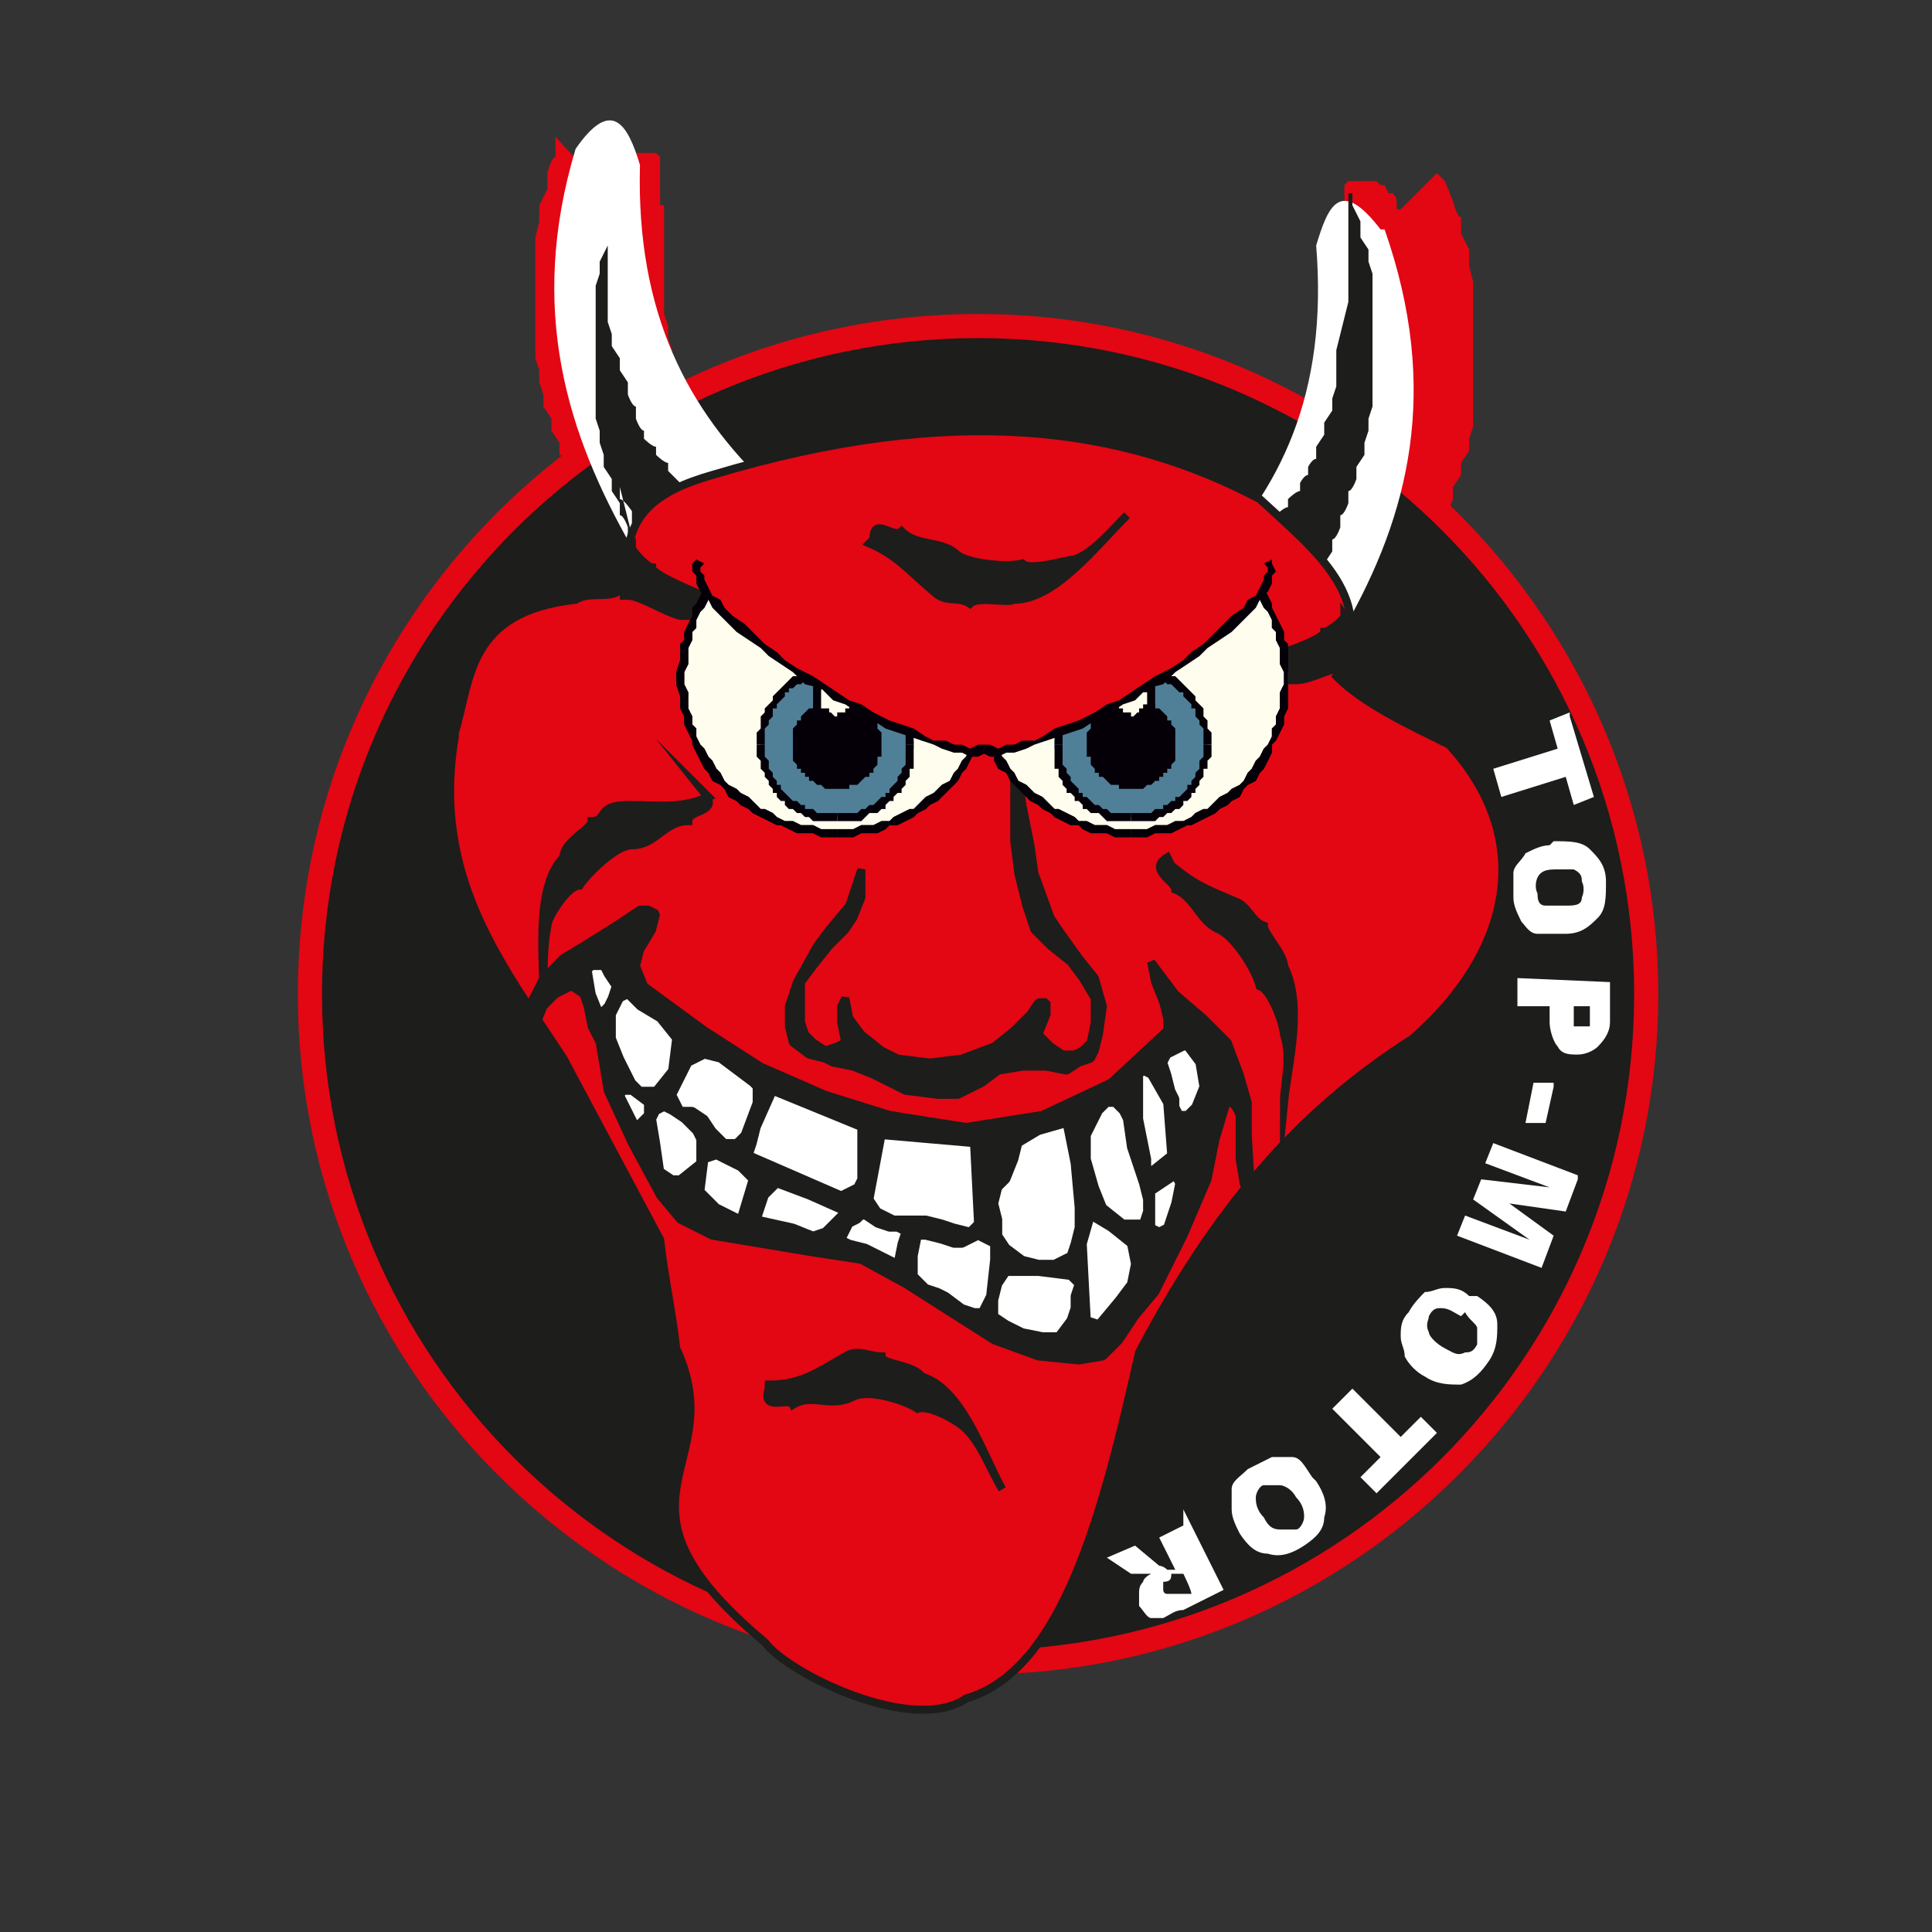 <?xml version="1.0" encoding="UTF-8"?>
<svg xmlns="http://www.w3.org/2000/svg" width="48" height="48" version="1.1" viewBox="0 0 48 48">
  <rect x="0" y="0" width="48" height="48" fill="#333333" stroke="none"/>
  <defs>
    <style>
      .cls-1 {
        fill: #1d1d1b;
      }

      .cls-1, .cls-2, .cls-3, .cls-4, .cls-5, .cls-6 {
        fill-rule: evenodd;
      }

      .cls-2, .cls-7 {
        fill: #fff;
      }

      .cls-8, .cls-9 {
        stroke: #1d1d1b;
      }

      .cls-8, .cls-9, .cls-10 {
        fill: none;
        stroke-width: .2px;
      }

      .cls-8, .cls-10 {
        stroke-miterlimit: 22.9;
      }

      .cls-3 {
        fill: #e30613;
      }

      .cls-4 {
        fill: #050007;
      }

      .cls-5 {
        fill: #fffdee;
      }

      .cls-6 {
        fill: #507f98;
      }

      .cls-9 {
        stroke-linejoin: bevel;
      }

      .cls-10 {
        stroke: #050007;
      }
    </style>
  </defs>
  <!-- Generator: Adobe Illustrator 28.6.0, SVG Export Plug-In . SVG Version: 1.2.0 Build 709)  -->
  <g>
    <g id="Layer_1">
      <path class="cls-3" d="M13.8,3.4v.5c-.1,0-.2.4-.2.4v.4c0,0-.2.4-.2.4v.4c0,0-.1.4-.1.4v.4s0,.4,0,.4v.4s0,.3,0,.3v.3s0,.3,0,.3v.3s0,.3,0,.3v.3s.1.3.1.3v.3c0,0,.1.3.1.3v.3c0,0,.2.3.2.3v.3c0,0,.2.3.2.3v.3c.1,0,.2.3.2.3v.3c.1,0,.3.3.3.3v.3c.1,0,.3.3.3.3v.3c.1,0,.3.3.3.3l.2.3.4.7.8-.4h.1s.1,0,.1,0h.1s.1,0,.1,0h.1s.1,0,.1,0h.1s.1,0,.1,0h.1s.1,0,.1,0h.1s.1,0,.1,0h.1s.1,0,.1,0h.1s.1,0,.1,0h.1s.1,0,.1,0h.1s.1,0,.1,0h.1s.1,0,.1,0h.1s.1,0,.1,0h.1s.1,0,.1,0h.1s.1,0,.1,0l1-.4-.8-.8-.2-.2-.2-.2-.2-.2-.2-.2-.2-.2v-.2c-.1,0-.3-.2-.3-.2v-.2c-.1,0-.3-.2-.3-.2v-.2c-.1,0-.3-.2-.3-.2v-.2c-.1,0-.2-.2-.2-.2v-.2c-.1,0-.2-.2-.2-.2v-.2c0,0-.2-.2-.2-.2v-.2c0,0-.2-.2-.2-.2v-.3c0,0-.1-.3-.1-.3v-.3c0,0-.1-.3-.1-.3v-.3s0-.3,0-.3v-.3s0-.3,0-.3v-.3s0-.3,0-.3v-.3s0-.4,0-.4v-.2c0,0-.1,0-.1,0h0c0,0,0-.2,0-.2h0c0,0,0-.2,0-.2h0c0,0,0-.2,0-.2h0c0,0,0-.2,0-.2h0c0,0,0-.2,0-.2h0c0,0,0-.2,0-.2h0c0,0-.1-.1-.1-.1h-.1c0,0-.1,0-.1,0h-.1s-.1,0-.1,0h-.1s-.1,0-.1,0h-.1s-.1.1-.1.1h-.1c0,0-.1.1-.1.1h-.1c0,0,0,.2,0,.2h0c0,.1,0,.2,0,.2h0c0,.1-.2.3-.2.3ZM34.8,5.2h-.1c0-.1,0-.2,0-.2h0c0-.1-.1-.2-.1-.2h-.1c0,0-.1-.2-.1-.2h-.1c0,0-.1-.1-.1-.1h-.1s-.1,0-.1,0h-.1s-.1,0-.1,0h-.1s-.1,0-.1,0h-.1c0,0-.1.1-.1.1h0c0,0,0,.2,0,.2h0c0,0,0,.2,0,.2h0c0,0,0,.2,0,.2h0c0,0,0,.2,0,.2h0c0,0,0,.2,0,.2h0c0,0,0,.2,0,.2h0c0,0,0,.2,0,.2v.2c0,0,0,.4,0,.4v.3s0,.3,0,.3v.3s0,.3,0,.3v.3s0,.3,0,.3v.3s0,.3,0,.3v.3s0,.3,0,.3v.3c0,0-.1.2-.1.2v.2c0,0-.2.2-.2.2v.2c0,0-.2.2-.2.2v.2c0,0-.2.2-.2.2v.2c-.1,0-.2.2-.2.2v.2c-.1,0-.2.2-.2.2v.2c-.1,0-.3.2-.3.2v.2c-.1,0-.3.2-.3.2v.2c-.1,0-.3.2-.3.2l-.2.2-.2.2-.8.8.9.4h.1s.1,0,.1,0h.1s.1,0,.1,0h.2c0,0,.1.1.1.1h.1s.1,0,.1,0h.1s.1,0,.1,0h.1s.3.2.3.2h.1s.1,0,.1,0h.1s.1,0,.1,0h.1s.1,0,.1,0h.1s.1,0,.1,0h.1s.1,0,.1,0h.1s.1,0,.1,0h.1s.8.4.8.4l.4-.8v-.3c.1,0,.3-.3.3-.3v-.3c.1,0,.3-.3.3-.3v-.3c.1,0,.2-.3.2-.3v-.3c.1,0,.2-.3.2-.3v-.3c0,0,.2-.3.2-.3v-.3c0,0,.2-.3.2-.3v-.3c0,0,.1-.3.1-.3v-.3s0-.3,0-.3v-.3s0-.3,0-.3v-.3s0-.3,0-.3v-.3s0-.3,0-.3v-.4s0-.4,0-.4v-.4c0,0-.1-.4-.1-.4v-.4c0,0-.2-.4-.2-.4v-.4c-.1,0-.2-.4-.2-.4l-.2-.5-.2-.2Z"/>
      <path class="cls-3" d="M24.3,7.8c9.3,0,16.9,7.6,16.9,16.9s-7.6,16.9-16.9,16.9S7.4,34,7.4,24.7,14.9,7.8,24.3,7.8"/>
      <path class="cls-1" d="M24.3,8.4c9,0,16.3,7.3,16.3,16.3s-7.3,16.3-16.3,16.3-16.3-7.3-16.3-16.3S15.3,8.4,24.3,8.4"/>
      <path class="cls-2" d="M14.3,3.7c-1.2,4-.2,7.1,1.4,9.9,1.1-.5,2.3-1,3.4-1.5-2-1.9-3.3-4.3-3.2-8-.3-1-.7-1.7-1.6-.4M34.4,5.7c1.4,4,.6,7.1-1,9.9-1.2-.5-2.3-1-3.5-1.5,1.9-1.9,3.1-4.3,2.8-8,.3-1,.6-1.7,1.6-.4Z"/>
      <path class="cls-1" d="M15.4,12.1v.3c.1,0,.3.3.3.3v.3c.1,0,.2.2.2.2h0s.1,0,.1,0h.1s.1,0,.1,0h.1s.1,0,.1,0h.1s.1,0,.1,0h.1s.1,0,.1,0h.1s.1,0,.1,0h.1s.1,0,.1,0h.1s.1,0,.1,0h.1s.1,0,.1,0h.1s.1,0,.1,0h.1s.1,0,.1,0h.1s0,0,0,0h-.1c0-.1-.2-.3-.2-.3l-.2-.2-.2-.2-.2-.2-.2-.2-.2-.2-.2-.2v-.2c-.1,0-.3-.2-.3-.2v-.2c-.1,0-.3-.2-.3-.2v-.2c-.1,0-.2-.3-.2-.3v-.3c-.1,0-.2-.3-.2-.3v-.3c0,0-.2-.3-.2-.3v-.3c0,0-.2-.3-.2-.3v-.3c0,0-.1-.3-.1-.3v-.3s0-.3,0-.3v-.3s0-.3,0-.3v-.3s0-.3,0-.3v-.3s0-.3,0-.3h0s0-.1,0-.1h0c0,0,0-.2,0-.2h0c0,0,0-.1,0-.1h0c0,0,0-.1,0-.1h0c0,0,0,0,0,0h0s0,0,0,0h0s0,0,0,0h0s0,0,0,0h0s0,0,0,0h0s0,0,0,0h0c0,0,0,.1,0,.1h0c0,0,0,.2,0,.2h0s0,.3,0,.3v.4c0,0-.2.4-.2.4v.3c0,0-.1.3-.1.3v.3s0,.3,0,.3v.3s0,.3,0,.3v.3s0,.3,0,.3v.3s0,.3,0,.3v.3s0,.3,0,.3v.3c0,0,.1.3.1.3v.3c0,0,.1.3.1.3v.3c0,0,.2.3.2.3v.3c0,0,.2.3.2.3v.3c.1,0,.2.3.2.3v.3c.1,0,.2.3.2.3ZM33.2,8.7v.3s0,.3,0,.3v.3c0,0-.1.3-.1.3v.3c0,0-.2.3-.2.3v.3c0,0-.2.3-.2.3v.3c-.1,0-.2.2-.2.2v.2c-.1,0-.2.2-.2.2v.2c-.1,0-.3.2-.3.2v.2c-.1,0-.3.2-.3.2l-.2.2-.2.2-.2.2-.2.2-.2.2h0c0,.1,0,.1,0,.1h.2c0,0,.1.1.1.1h.1s.1,0,.1,0h.1s.1,0,.1,0h.3c0,.1.1.2.1.2h.1s.1,0,.1,0h.1s.1,0,.1,0h.1s.1,0,.1,0h.1s.1,0,.1,0h.1s.1,0,.1,0h.1s0,0,0,0v-.2c0,0,.2-.3.2-.3v-.3c.1,0,.2-.3.2-.3v-.3c.1,0,.2-.3.2-.3v-.3c.1,0,.2-.3.2-.3v-.3c0,0,.2-.3.2-.3v-.3c0,0,.1-.3.1-.3v-.3c0,0,.1-.3.1-.3v-.3s0-.3,0-.3v-.3s0-.3,0-.3v-.3s0-.3,0-.3v-.3s0-.3,0-.3v-.3s0-.3,0-.3v-.3c0,0-.1-.3-.1-.3v-.3c0,0-.2-.3-.2-.3v-.4c0,0-.2-.4-.2-.4v-.3c-.1,0-.1,0-.1,0h0c0,0,0-.2,0-.2h0c0,0,0-.1,0-.1h0s0,0,0,0h0s0,0,0,0h0s0,0,0,0h0s0,0,0,0h0s0,0,0,0h0c0,0,0,.1,0,.1h0c0,0,0,.1,0,.1h0c0,0,0,.2,0,.2h0c0,0,0,.2,0,.2h0s0,.3,0,.3v.3s0,.3,0,.3v.3s0,.3,0,.3v.3s0,.3,0,.3v.3Z"/>
      <path class="cls-3" d="M11.3,18.3c-.6,3.5,1.2,5.7,2.7,8,.8,1.5,1.6,3,2.4,4.5.1.9.3,1.8.4,2.7,1.4,3-2.1,3.7,2.2,7.3.6.8,3.7,2.3,5,1.4,2.4-.7,3.4-4.6,4.3-8.6,2.1-4,4.3-6.2,6.8-7.8,2.4-2.1,3.1-4.9.9-7.3-1-.5-2.1-1-2.8-1.7,1.1-1.9-.5-3.1-1.9-4.4-3.4-1.8-7.6-2.4-13.6-.6-1.4.4-2.2,1-2.1,2.4-.1.9-.8.4-1.3.7-2.7.3-2.6,2-3,3.3Z"/>
      <path class="cls-8" d="M11.3,18.3c-.6,3.5,1.2,5.7,2.7,8,.8,1.5,1.6,3,2.4,4.5.1.9.3,1.8.4,2.7,1.4,3-2.1,3.7,2.2,7.3.6.8,3.7,2.3,5,1.4,2.4-.7,3.4-4.6,4.3-8.6,2.1-4,4.3-6.2,6.8-7.8,2.4-2.1,3.1-4.9.9-7.3-1-.5-2.1-1-2.8-1.7,1.1-1.9-.5-3.1-1.9-4.4-3.4-1.8-7.6-2.4-13.6-.6-1.4.4-2.2,1-2.1,2.4-.1.9-.8.4-1.3.7-2.7.3-2.6,2-3,3.3Z"/>
      <path class="cls-1" d="M15.7,13.6c0,.1.4.5.5.5,0,.2,1.3.7,1.5.8.5.2,1,.4,1.5.5.2,0,.6.2.9.2.5,0,1,.4,1.5.4.2,0,.5.1.7.1-.4,0-.7.1-1.1,0-.3-.1-.6-.2-1-.2-.1-.1-1.4-.2-1.5-.2,0,0-.6,0-.6-.1-.3,0-.6-.3-.9-.3,0,0-.3,0-.3,0-.4-.1-1-.5-1.3-.5,0,0-.1,0-.1,0,0-.1,0-.3,0-.5s-.2-.6,0-.5Z"/>
      <path class="cls-8" d="M15.7,13.6c0,.1.4.5.5.5,0,.2,1.3.7,1.5.8.5.2,1,.4,1.5.5.2,0,.6.2.9.2.5,0,1,.4,1.5.4.2,0,.5.1.7.1-.4,0-.7.1-1.1,0-.3-.1-.6-.2-1-.2-.1-.1-1.4-.2-1.5-.2,0,0-.6,0-.6-.1-.3,0-.6-.3-.9-.3,0,0-.3,0-.3,0-.4-.1-1-.5-1.3-.5,0,0-.1,0-.1,0,0-.1,0-.3,0-.5s-.2-.6,0-.5Z"/>
      <path class="cls-1" d="M33.4,15.3c0,.1-.4.4-.5.4,0,.2-1.3.6-1.5.7-.5.1-1,.3-1.5.3-.2,0-.6.1-.9.1-.5,0-1,.2-1.5.2-.2,0-.5,0-.7,0,.4,0,.7.2,1.1.1.3,0,.6-.1,1,0,.1-.1,1.4,0,1.5,0,0,0,.6,0,.6,0,.3,0,.6-.2.9-.2,0,0,.3,0,.3,0,.4,0,1-.4,1.3-.3,0,0,.1,0,.1,0,0-.1,0-.3,0-.5s.2-.6,0-.5Z"/>
      <path class="cls-8" d="M33.4,15.3c0,.1-.4.4-.5.4,0,.2-1.3.6-1.5.7-.5.1-1,.3-1.5.3-.2,0-.6.1-.9.1-.5,0-1,.2-1.5.2-.2,0-.5,0-.7,0,.4,0,.7.2,1.1.1.3,0,.6-.1,1,0,.1-.1,1.4,0,1.5,0,0,0,.6,0,.6,0,.3,0,.6-.2.9-.2,0,0,.3,0,.3,0,.4,0,1-.4,1.3-.3,0,0,.1,0,.1,0,0-.1,0-.3,0-.5s.2-.6,0-.5Z"/>
      <polygon class="cls-1" points="25.8 33.7 24.7 33.3 23.6 32.6 22.5 31.9 21.4 31.3 20.1 31.1 18.9 30.9 17.7 30.7 16.9 30.3 16.4 29.7 15.7 28.4 15.1 27.1 14.9 25.9 14.7 25.5 14.6 25 14.5 24.7 14.2 24.5 13.8 24.7 13.5 25 13.3 25.5 13.2 26.1 13.1 25.9 13 25.5 13.2 24.9 13.5 24.3 14 23.8 14.5 23.5 15.3 23 15.9 22.6 16.1 22.6 16.3 22.7 16.2 23.1 15.9 23.6 15.8 24 16 24.5 17.5 25.6 18.9 26.5 20.5 27.2 22.1 27.7 24 28 25.9 27.7 27.6 26.9 29 25.6 29 25.3 28.9 24.9 28.7 24.4 28.6 23.9 29.2 24.7 29.9 25.3 30.5 25.9 30.8 26.7 31 27.4 31 28.2 31.1 29.9 30.9 29.4 30.8 28.8 30.8 28.3 30.8 27.7 30.7 27.5 30.5 27.3 30.2 28.3 30 29.3 29.4 30.7 28.7 32.1 28.2 32.7 27.8 33.3 27.4 33.7 26.8 33.8 25.8 33.7"/>
      <polygon class="cls-9" points="25.8 33.7 24.7 33.3 23.6 32.6 22.5 31.9 21.4 31.3 20.1 31.1 18.9 30.9 17.7 30.7 16.9 30.3 16.4 29.7 15.7 28.4 15.1 27.1 14.9 25.9 14.7 25.5 14.6 25 14.5 24.7 14.2 24.5 13.8 24.7 13.5 25 13.3 25.5 13.2 26.1 13.1 25.9 13 25.5 13.2 24.9 13.5 24.3 14 23.8 14.5 23.5 15.3 23 15.9 22.6 16.1 22.6 16.3 22.7 16.2 23.1 15.9 23.6 15.8 24 16 24.5 17.5 25.6 18.9 26.5 20.5 27.2 22.1 27.7 24 28 25.9 27.7 27.6 26.9 29 25.6 29 25.3 28.9 24.9 28.7 24.4 28.6 23.9 29.2 24.7 29.9 25.3 30.5 25.9 30.8 26.7 31 27.4 31 28.2 31.1 29.9 30.9 29.4 30.8 28.8 30.8 28.3 30.8 27.7 30.7 27.5 30.5 27.3 30.2 28.3 30 29.3 29.4 30.7 28.7 32.1 28.2 32.7 27.8 33.3 27.4 33.7 26.8 33.8 25.8 33.7"/>
      <polygon class="cls-2" points="29.2 27.3 29.2 27.5 29.3 27.7 29.5 27.7 29.7 27.5 29.9 27 29.8 26.4 29.5 26 29.4 26 29.2 26.1 29 26.2 28.9 26.4 29 26.7 29.1 27.1 29.2 27.3"/>
      <polygon class="cls-9" points="29.2 27.3 29.2 27.5 29.3 27.7 29.5 27.7 29.7 27.5 29.9 27 29.8 26.4 29.5 26 29.4 26 29.2 26.1 29 26.2 28.9 26.4 29 26.7 29.1 27.1 29.2 27.3"/>
      <polygon class="cls-2" points="28.5 28.8 28.5 29 28.6 29.1 29.1 28.7 29 27.4 28.6 26.7 28.4 26.6 28.3 26.7 28.3 27.8 28.5 28.8"/>
      <polygon class="cls-9" points="28.5 28.8 28.5 29 28.6 29.1 29.1 28.7 29 27.4 28.6 26.7 28.4 26.6 28.3 26.7 28.3 27.8 28.5 28.8"/>
      <polygon class="cls-2" points="29.3 29.4 29.2 29.2 28.6 29.6 28.6 30.5 28.8 30.6 29 30.5 29.1 30.2 29.2 29.9 29.3 29.4"/>
      <polygon class="cls-9" points="29.3 29.4 29.2 29.2 28.6 29.6 28.6 30.5 28.8 30.6 29 30.5 29.1 30.2 29.2 29.9 29.3 29.4"/>
      <polygon class="cls-2" points="27.9 30.4 28.4 30.4 28.5 30.1 28.5 29.8 28.4 29.4 28.1 28.5 28 27.8 27.9 27.6 27.7 27.4 27.5 27.4 27.3 27.6 27 28.2 27 28.8 27.2 29.5 27.4 30 27.9 30.4"/>
      <polygon class="cls-9" points="27.9 30.4 28.4 30.4 28.5 30.1 28.5 29.8 28.4 29.4 28.1 28.5 28 27.8 27.9 27.6 27.7 27.4 27.5 27.4 27.3 27.6 27 28.2 27 28.8 27.2 29.5 27.4 30 27.9 30.4"/>
      <polygon class="cls-2" points="27.8 32.3 28.1 31.9 28.2 31.4 28.1 30.9 27.6 30.5 27.1 30.2 26.9 30.9 27 32.8 27.3 32.9 27.8 32.3"/>
      <polygon class="cls-9" points="27.8 32.3 28.1 31.9 28.2 31.4 28.1 30.9 27.6 30.5 27.1 30.2 26.9 30.9 27 32.8 27.3 32.9 27.8 32.3"/>
      <polygon class="cls-2" points="26.7 32.5 26.7 32.2 26.8 31.9 26.6 31.7 25.8 31.6 25 31.6 24.8 31.9 24.7 32.3 24.7 32.7 25 32.9 25.4 33.1 25.9 33.2 26.3 33.2 26.6 32.8 26.7 32.5"/>
      <polygon class="cls-9" points="26.7 32.5 26.7 32.2 26.8 31.9 26.6 31.7 25.8 31.6 25 31.6 24.8 31.9 24.7 32.3 24.7 32.7 25 32.9 25.4 33.1 25.9 33.2 26.3 33.2 26.6 32.8 26.7 32.5"/>
      <polygon class="cls-2" points="24.8 29.5 24.7 29.9 24.8 30.3 24.8 30.7 25 31 25.4 31.3 25.8 31.4 26.2 31.4 26.6 31.2 26.7 30.9 26.8 30.5 26.8 30 26.7 28.9 26.5 27.9 25.8 28.1 25.3 28.4 25.2 28.8 25 29.3 24.8 29.5"/>
      <polygon class="cls-9" points="24.8 29.5 24.7 29.9 24.8 30.3 24.8 30.7 25 31 25.4 31.3 25.8 31.4 26.2 31.4 26.6 31.2 26.7 30.9 26.8 30.5 26.8 30 26.7 28.9 26.5 27.9 25.8 28.1 25.3 28.4 25.2 28.8 25 29.3 24.8 29.5"/>
      <polygon class="cls-2" points="19.7 30.5 20.2 30.7 20.5 30.6 20.8 30.3 21 30.1 20.1 29.7 19.3 29.4 19 29.7 18.8 30.3 19.7 30.5"/>
      <polygon class="cls-9" points="19.7 30.5 20.2 30.7 20.5 30.6 20.8 30.3 21 30.1 20.1 29.7 19.3 29.4 19 29.7 18.8 30.3 19.7 30.5"/>
      <polygon class="cls-2" points="17.8 28.7 17.5 28.8 17.4 29.6 17.8 30 18.4 30.3 18.7 29.3 18.4 29 17.8 28.7"/>
      <polygon class="cls-9" points="17.8 28.7 17.5 28.8 17.4 29.6 17.8 30 18.4 30.3 18.7 29.3 18.4 29 17.8 28.7"/>
      <polygon class="cls-2" points="16.7 27.6 16.5 27.5 16.3 27.6 16.2 27.8 16.3 28.4 16.4 29.1 16.7 29.3 16.9 29.3 17.4 28.9 17.4 28.3 17.3 28.1 17 27.8 16.7 27.6"/>
      <polygon class="cls-9" points="16.7 27.6 16.5 27.5 16.3 27.6 16.2 27.8 16.3 28.4 16.4 29.1 16.7 29.3 16.9 29.3 17.4 28.9 17.4 28.3 17.3 28.1 17 27.8 16.7 27.6"/>
      <polygon class="cls-2" points="15.5 27.1 15.4 27.2 15.6 27.6 15.8 28 15.9 27.9 16.1 27.7 16.1 27.4 15.7 27.1 15.5 27.1"/>
      <polygon class="cls-9" points="15.5 27.1 15.4 27.2 15.6 27.6 15.8 28 15.9 27.9 16.1 27.7 16.1 27.4 15.7 27.1 15.5 27.1"/>
      <polygon class="cls-2" points="15.8 24.9 15.7 24.8 15.6 24.7 15.4 24.8 15.2 25.2 15.2 25.8 15.4 26.3 15.7 26.9 15.9 27.1 16.3 27.1 16.7 26.6 16.8 25.8 16.4 25.3 15.9 25 15.8 24.9"/>
      <polygon class="cls-9" points="15.8 24.9 15.7 24.8 15.6 24.7 15.4 24.8 15.2 25.2 15.2 25.8 15.4 26.3 15.7 26.9 15.9 27.1 16.3 27.1 16.7 26.6 16.8 25.8 16.4 25.3 15.9 25 15.8 24.9"/>
      <polygon class="cls-2" points="15 24 14.9 24 14.7 24 14.6 24.1 14.7 24.7 14.9 25.2 15.1 25 15.2 24.8 15.3 24.5 15.1 24.2 15 24"/>
      <polygon class="cls-9" points="15 24 14.9 24 14.7 24 14.6 24.1 14.7 24.7 14.9 25.2 15.1 25 15.2 24.8 15.3 24.5 15.1 24.2 15 24"/>
      <polygon class="cls-2" points="21.4 28 21.4 29.3 21.3 29.5 20.9 29.7 18.6 28.7 18.7 28.4 18.8 28 19.2 27.1 21.4 28"/>
      <polygon class="cls-9" points="21.4 28 21.4 29.3 21.3 29.5 20.9 29.7 18.6 28.7 18.7 28.4 18.8 28 19.2 27.1 21.4 28"/>
      <polygon class="cls-2" points="24.2 28.4 24.3 30.4 24.1 30.6 23.7 30.5 23.4 30.4 23 30.3 22.5 30.3 22.2 30.3 21.8 30.1 21.6 29.8 21.9 28.2 24.2 28.4"/>
      <polygon class="cls-9" points="24.2 28.4 24.3 30.4 24.1 30.6 23.7 30.5 23.4 30.4 23 30.3 22.5 30.3 22.2 30.3 21.8 30.1 21.6 29.8 21.9 28.2 24.2 28.4"/>
      <polygon class="cls-2" points="24.3 30.7 23.9 30.9 23.7 30.9 23.4 30.8 23 30.7 22.8 30.7 22.7 31.2 22.7 31.5 22.7 31.7 23 32 23.3 32.1 23.5 32.2 23.9 32.5 24.2 32.6 24.4 32.6 24.6 32.2 24.7 31.3 24.7 30.9 24.5 30.8 24.3 30.7 24.3 30.7"/>
      <polygon class="cls-9" points="24.3 30.7 23.9 30.9 23.7 30.9 23.4 30.8 23 30.7 22.8 30.7 22.7 31.2 22.7 31.5 22.7 31.7 23 32 23.3 32.1 23.5 32.2 23.9 32.5 24.2 32.6 24.4 32.6 24.6 32.2 24.7 31.3 24.7 30.9 24.5 30.8 24.3 30.7 24.3 30.7"/>
      <polygon class="cls-2" points="21.3 30.3 21.4 30.2 21.5 30.2 21.8 30.4 22.1 30.5 22.3 30.5 22.5 30.6 22.4 30.9 22.3 31.4 21.9 31.2 21.5 31 21.1 30.9 20.9 30.8 21.1 30.4 21.3 30.3"/>
      <polygon class="cls-9" points="21.3 30.3 21.4 30.2 21.5 30.2 21.8 30.4 22.1 30.5 22.3 30.5 22.5 30.6 22.4 30.9 22.3 31.4 21.9 31.2 21.5 31 21.1 30.9 20.9 30.8 21.1 30.4 21.3 30.3"/>
      <polygon class="cls-2" points="18.8 27 18.8 27.4 18.5 28.2 18.3 28.4 18 28.4 17.7 28.1 17.5 27.8 17.2 27.6 16.9 27.6 16.8 27.4 16.7 27.2 16.9 26.8 17.1 26.4 17.5 26.2 17.9 26.3 18.3 26.6 18.7 26.9 18.8 27"/>
      <polygon class="cls-9" points="18.8 27 18.8 27.4 18.5 28.2 18.3 28.4 18 28.4 17.7 28.1 17.5 27.8 17.2 27.6 16.9 27.6 16.8 27.4 16.7 27.2 16.9 26.8 17.1 26.4 17.5 26.2 17.9 26.3 18.3 26.6 18.7 26.9 18.8 27"/>
      <polygon class="cls-1" points="24.4 26.9 23.8 27.2 23.3 27.2 22.5 27.1 21.7 26.7 21.2 26.5 20.7 26.4 20.5 26.3 20.1 26.2 19.7 25.9 19.6 25.5 19.6 25 19.8 24.4 20.3 23.5 20.6 23.1 21.1 22.5 21.4 21.6 21.4 22.3 21.2 22.8 21 23.1 20.6 23.5 20.2 24 19.9 24.4 19.9 24.8 19.9 25.4 20 25.7 20.2 25.9 20.5 26.1 20.8 26 21 25.9 20.9 25.4 20.9 25 21 24.8 21.1 25.3 21.4 25.7 21.9 26.1 22.3 26.3 23.1 26.4 23.9 26.3 24.7 26 25.2 25.6 25.6 25.2 25.8 24.9 26 24.9 26 25.2 25.8 25.7 26.1 26 26.4 26.2 26.7 26.2 26.9 26.1 27.1 25.9 27.2 25.4 27.2 24.8 26.9 24.3 26.6 23.9 26.1 23.5 25.7 23.1 25.5 22.5 25.3 21.7 25.2 20.9 25.2 20.1 25.2 18.6 25.4 20 25.6 21 25.7 21.7 26.1 22.8 26.3 23.1 26.8 23.8 27.2 24.3 27.4 25 27.3 25.7 27.2 26.1 27.1 26.3 26.8 26.4 26.5 26.6 26 26.5 25.4 26.5 24.8 26.6 24.4 26.9"/>
      <polygon class="cls-9" points="24.4 26.9 23.8 27.2 23.3 27.2 22.5 27.1 21.7 26.7 21.2 26.5 20.7 26.4 20.5 26.3 20.1 26.2 19.7 25.9 19.6 25.5 19.6 25 19.8 24.4 20.3 23.5 20.6 23.1 21.1 22.5 21.4 21.6 21.4 22.3 21.2 22.8 21 23.1 20.6 23.5 20.2 24 19.9 24.4 19.9 24.8 19.9 25.4 20 25.7 20.2 25.9 20.5 26.1 20.8 26 21 25.9 20.9 25.4 20.9 25 21 24.8 21.1 25.3 21.4 25.7 21.9 26.1 22.3 26.3 23.1 26.4 23.9 26.3 24.7 26 25.2 25.6 25.6 25.2 25.8 24.9 26 24.9 26 25.2 25.8 25.7 26.1 26 26.4 26.2 26.7 26.2 26.9 26.1 27.1 25.9 27.2 25.4 27.2 24.8 26.9 24.3 26.6 23.9 26.1 23.5 25.7 23.1 25.5 22.5 25.3 21.7 25.2 20.9 25.2 20.1 25.2 18.6 25.4 20 25.6 21 25.7 21.7 26.1 22.8 26.3 23.1 26.8 23.8 27.2 24.3 27.4 25 27.3 25.7 27.2 26.1 27.1 26.3 26.8 26.4 26.5 26.6 26 26.5 25.4 26.5 24.8 26.6 24.4 26.9"/>
      <polygon class="cls-5" points="20.8 13 20.6 13 20.4 13 20.2 13.1 20 13.1 19.8 13.1 19.6 13.2 19.5 13.2 19.3 13.3 19.1 13.4 18.9 13.5 18.8 13.6 18.6 13.7 18.5 13.8 18.3 13.9 18.2 14 18.1 14.1 17.9 14.3 17.8 14.4 17.7 14.6 17.6 14.7 17.5 14.9 17.4 15 17.3 15.2 17.2 15.3 17.2 15.5 17.1 15.7 17.1 15.9 17 16.1 17 16.3 17 16.5 16.9 16.7 16.9 16.8 16.9 17 17 17.2 17 17.4 17 17.6 17.1 17.8 17.1 18 17.2 18.2 17.2 18.3 17.3 18.5 17.4 18.7 17.5 18.8 17.6 19 17.7 19.1 17.8 19.3 17.9 19.4 18.1 19.6 18.2 19.7 18.3 19.8 18.5 19.9 18.6 20 18.8 20.1 18.9 20.2 19.1 20.3 19.3 20.4 19.5 20.5 19.6 20.5 19.8 20.6 20 20.6 20.2 20.6 20.4 20.7 20.6 20.7 20.8 20.7 21 20.7 21.2 20.7 21.4 20.6 21.6 20.6 21.7 20.6 21.9 20.5 22.1 20.5 22.3 20.4 22.4 20.3 22.6 20.2 22.8 20.1 22.9 20 23.1 19.9 23.2 19.8 23.4 19.7 23.5 19.6 23.6 19.4 23.8 19.3 23.9 19.1 24 19 24.1 18.8 24.2 18.7 24.2 18.5 24.3 18.3 24.4 18.2 24.4 18 24.5 17.8 24.5 17.6 24.6 17.4 24.6 17.2 24.6 17 24.6 16.8 24.6 16.7 24.6 16.5 24.6 16.3 24.5 16.1 24.5 15.9 24.4 15.7 24.4 15.5 24.3 15.3 24.2 15.2 24.2 15 24.1 14.9 24 14.7 23.9 14.6 23.8 14.4 23.6 14.3 23.5 14.1 23.4 14 23.2 13.9 23.1 13.8 22.9 13.7 22.8 13.6 22.6 13.5 22.4 13.4 22.3 13.3 22.1 13.2 21.9 13.2 21.7 13.1 21.6 13.1 21.4 13.1 21.2 13 21 13 20.8 13"/>
      <polygon class="cls-4" points="17 16.8 17 16.7 17.1 16.5 17.1 16.3 17.1 16.1 17.2 15.9 17.2 15.7 17.3 15.6 17.3 15.4 17.4 15.2 17.5 15.1 17.6 14.9 17.7 14.8 17.8 14.6 17.9 14.5 18 14.3 18.1 14.2 18.3 14.1 18.4 14 18.6 13.9 18.7 13.7 18.9 13.6 19 13.5 19.2 13.5 19.3 13.4 19.5 13.3 19.7 13.3 19.9 13.2 20 13.2 20.2 13.2 20.4 13.1 20.6 13.1 20.8 13.1 20.8 12.9 20.6 12.9 20.4 12.9 20.2 12.9 20 13 19.8 13 19.6 13.1 19.4 13.2 19.3 13.2 19.1 13.3 18.9 13.4 18.7 13.5 18.6 13.6 18.4 13.7 18.3 13.8 18.1 13.9 18 14.1 17.9 14.2 17.7 14.3 17.6 14.5 17.5 14.6 17.4 14.8 17.3 15 17.2 15.1 17.2 15.3 17.1 15.5 17 15.7 17 15.9 16.9 16 16.9 16.3 16.9 16.4 16.8 16.7 16.8 16.8 17 16.8"/>
      <polygon class="cls-4" points="20.8 20.6 20.6 20.6 20.4 20.6 20.2 20.5 20 20.5 19.9 20.5 19.7 20.4 19.5 20.4 19.3 20.3 19.2 20.2 19 20.1 18.9 20.1 18.7 19.9 18.6 19.8 18.4 19.7 18.3 19.6 18.1 19.5 18 19.4 17.9 19.2 17.8 19.1 17.7 18.9 17.6 18.8 17.5 18.6 17.4 18.5 17.3 18.3 17.3 18.1 17.2 18 17.2 17.8 17.1 17.6 17.1 17.4 17.1 17.2 17 17 17 16.8 16.8 16.8 16.8 17 16.9 17.3 16.9 17.4 16.9 17.6 17 17.8 17 18 17.1 18.2 17.2 18.4 17.2 18.5 17.3 18.7 17.4 18.9 17.5 19.1 17.6 19.2 17.7 19.4 17.9 19.5 18 19.6 18.1 19.8 18.3 19.9 18.4 20 18.6 20.1 18.7 20.2 18.9 20.3 19.1 20.4 19.3 20.5 19.4 20.5 19.6 20.6 19.8 20.7 20 20.7 20.2 20.7 20.4 20.8 20.6 20.8 20.8 20.8 20.8 20.6"/>
      <polygon class="cls-4" points="24.5 16.8 24.5 17 24.5 17.2 24.5 17.4 24.4 17.6 24.4 17.8 24.4 18 24.3 18.1 24.2 18.3 24.1 18.5 24.1 18.6 24 18.8 23.9 18.9 23.8 19.1 23.7 19.2 23.6 19.4 23.4 19.5 23.3 19.6 23.2 19.7 23 19.8 22.9 19.9 22.7 20.1 22.6 20.1 22.4 20.2 22.2 20.3 22.1 20.4 21.9 20.4 21.7 20.5 21.5 20.5 21.4 20.5 21.2 20.6 21 20.6 20.8 20.6 20.8 20.8 21 20.8 21.2 20.8 21.4 20.7 21.6 20.7 21.8 20.7 22 20.6 22.1 20.5 22.3 20.5 22.5 20.4 22.7 20.3 22.8 20.2 23 20.1 23.1 20 23.3 19.9 23.4 19.8 23.6 19.6 23.7 19.5 23.8 19.4 23.9 19.2 24 19.1 24.1 18.9 24.2 18.7 24.3 18.5 24.4 18.4 24.5 18.2 24.5 18 24.6 17.8 24.6 17.6 24.7 17.4 24.7 17.3 24.7 17 24.7 16.8 24.5 16.8"/>
      <polygon class="cls-4" points="20.8 13.1 21 13.1 21.2 13.1 21.4 13.2 21.5 13.2 21.7 13.2 21.9 13.3 22.1 13.3 22.2 13.4 22.4 13.5 22.6 13.5 22.7 13.6 22.9 13.7 23 13.9 23.2 14 23.3 14.1 23.4 14.2 23.6 14.3 23.7 14.5 23.8 14.6 23.9 14.8 24 14.9 24.1 15.1 24.1 15.2 24.2 15.4 24.3 15.6 24.4 15.7 24.4 15.9 24.4 16.1 24.5 16.3 24.5 16.5 24.5 16.7 24.5 16.8 24.7 16.8 24.7 16.7 24.7 16.4 24.7 16.3 24.6 16 24.6 15.9 24.5 15.7 24.5 15.5 24.4 15.3 24.3 15.1 24.2 15 24.1 14.8 24 14.6 23.9 14.5 23.8 14.3 23.7 14.2 23.6 14.1 23.4 13.9 23.3 13.8 23.1 13.7 23 13.6 22.8 13.5 22.7 13.4 22.5 13.3 22.3 13.2 22.1 13.2 22 13.1 21.8 13 21.6 13 21.4 12.9 21.2 12.9 21 12.9 20.8 12.9 20.8 13.1"/>
      <polygon class="cls-5" points="28.1 13 28.3 13 28.5 13 28.7 13.1 28.9 13.1 29.1 13.1 29.2 13.2 29.4 13.2 29.6 13.3 29.8 13.4 29.9 13.5 30.1 13.6 30.3 13.7 30.4 13.8 30.6 13.9 30.7 14 30.8 14.1 30.9 14.3 31.1 14.4 31.2 14.6 31.3 14.7 31.4 14.9 31.5 15 31.6 15.2 31.6 15.3 31.7 15.5 31.8 15.7 31.8 15.9 31.9 16.1 31.9 16.3 31.9 16.5 32 16.7 32 16.8 32 17 31.9 17.2 31.9 17.4 31.9 17.6 31.8 17.8 31.8 18 31.7 18.2 31.6 18.3 31.6 18.5 31.5 18.7 31.4 18.8 31.3 19 31.2 19.1 31.1 19.3 30.9 19.4 30.8 19.6 30.7 19.7 30.6 19.8 30.4 19.9 30.3 20 30.1 20.1 29.9 20.2 29.8 20.3 29.6 20.4 29.4 20.5 29.2 20.5 29.1 20.6 28.9 20.6 28.7 20.6 28.5 20.7 28.3 20.7 28.1 20.7 27.9 20.7 27.7 20.7 27.5 20.6 27.3 20.6 27.2 20.6 27 20.5 26.8 20.5 26.6 20.4 26.5 20.3 26.3 20.2 26.1 20.1 26 20 25.8 19.9 25.7 19.8 25.5 19.7 25.4 19.6 25.3 19.4 25.1 19.3 25 19.1 24.9 19 24.8 18.8 24.7 18.7 24.7 18.5 24.6 18.3 24.5 18.2 24.4 18 24.4 17.8 24.4 17.6 24.3 17.4 24.3 17.2 24.3 17 24.3 16.8 24.3 16.7 24.3 16.5 24.3 16.3 24.4 16.1 24.4 15.9 24.4 15.7 24.5 15.5 24.6 15.3 24.7 15.2 24.7 15 24.8 14.9 24.9 14.7 25 14.6 25.1 14.4 25.3 14.3 25.4 14.1 25.5 14 25.7 13.9 25.8 13.8 26 13.7 26.1 13.6 26.3 13.5 26.5 13.4 26.6 13.3 26.8 13.2 27 13.2 27.2 13.1 27.3 13.1 27.5 13.1 27.7 13 27.9 13 28.1 13"/>
      <polygon class="cls-4" points="32 16.8 32 16.7 32 16.4 32 16.3 32 16 31.9 15.9 31.9 15.7 31.8 15.5 31.7 15.3 31.6 15.1 31.6 15 31.5 14.8 31.4 14.6 31.3 14.5 31.2 14.3 31 14.2 30.9 14.1 30.8 13.9 30.6 13.8 30.5 13.7 30.3 13.6 30.2 13.5 30 13.4 29.8 13.3 29.6 13.2 29.5 13.2 29.3 13.1 29.1 13 28.9 13 28.7 12.9 28.5 12.9 28.3 12.9 28.1 12.9 28.1 13.1 28.3 13.1 28.5 13.1 28.7 13.2 28.9 13.2 29 13.2 29.2 13.3 29.4 13.3 29.6 13.4 29.7 13.5 29.9 13.5 30 13.6 30.2 13.7 30.3 13.9 30.5 14 30.6 14.1 30.8 14.2 30.9 14.3 31 14.5 31.1 14.6 31.2 14.8 31.3 14.9 31.4 15.1 31.5 15.2 31.6 15.4 31.6 15.6 31.7 15.7 31.7 15.9 31.8 16.1 31.8 16.3 31.8 16.5 31.9 16.7 31.9 16.8 32 16.8"/>
      <polygon class="cls-4" points="28.1 20.8 28.3 20.8 28.5 20.8 28.7 20.7 28.9 20.7 29.1 20.7 29.3 20.6 29.5 20.5 29.6 20.5 29.8 20.4 30 20.3 30.2 20.2 30.3 20.1 30.5 20 30.6 19.9 30.8 19.8 30.9 19.6 31 19.5 31.2 19.4 31.3 19.2 31.4 19.1 31.5 18.9 31.6 18.7 31.6 18.5 31.7 18.4 31.8 18.2 31.9 18 31.9 17.8 32 17.6 32 17.4 32 17.3 32 17 32 16.8 31.9 16.8 31.9 17 31.8 17.2 31.8 17.4 31.8 17.6 31.7 17.8 31.7 18 31.6 18.1 31.6 18.3 31.5 18.5 31.4 18.6 31.3 18.8 31.2 18.9 31.1 19.1 31 19.2 30.9 19.4 30.8 19.5 30.6 19.6 30.5 19.7 30.3 19.8 30.2 19.9 30 20.1 29.9 20.1 29.7 20.2 29.6 20.3 29.4 20.4 29.2 20.4 29 20.5 28.9 20.5 28.7 20.5 28.5 20.6 28.3 20.6 28.1 20.6 28.1 20.8"/>
      <polygon class="cls-4" points="24.2 16.8 24.2 17 24.2 17.3 24.2 17.4 24.3 17.6 24.3 17.8 24.4 18 24.4 18.2 24.5 18.4 24.6 18.5 24.7 18.7 24.7 18.9 24.8 19.1 25 19.2 25.1 19.4 25.2 19.5 25.3 19.6 25.5 19.8 25.6 19.9 25.8 20 25.9 20.1 26.1 20.2 26.2 20.3 26.4 20.4 26.6 20.5 26.8 20.5 26.9 20.6 27.1 20.7 27.3 20.7 27.5 20.7 27.7 20.8 27.9 20.8 28.1 20.8 28.1 20.6 27.9 20.6 27.7 20.6 27.5 20.5 27.4 20.5 27.2 20.5 27 20.4 26.8 20.4 26.7 20.3 26.5 20.2 26.3 20.1 26.2 20.1 26 19.9 25.9 19.8 25.7 19.7 25.6 19.6 25.5 19.5 25.3 19.4 25.2 19.2 25.1 19.1 25 18.9 24.9 18.8 24.8 18.6 24.7 18.5 24.7 18.3 24.6 18.1 24.5 18 24.5 17.8 24.4 17.6 24.4 17.4 24.4 17.2 24.4 17 24.4 16.8 24.2 16.8"/>
      <polygon class="cls-4" points="28.1 12.9 27.9 12.9 27.7 12.9 27.5 12.9 27.3 13 27.1 13 26.9 13.1 26.8 13.2 26.6 13.2 26.4 13.3 26.2 13.4 26.1 13.5 25.9 13.6 25.8 13.7 25.6 13.8 25.5 13.9 25.3 14.1 25.2 14.2 25.1 14.3 25 14.5 24.8 14.6 24.7 14.8 24.7 15 24.6 15.1 24.5 15.3 24.4 15.5 24.4 15.7 24.3 15.9 24.3 16 24.2 16.3 24.2 16.4 24.2 16.7 24.2 16.8 24.4 16.8 24.4 16.7 24.4 16.5 24.4 16.3 24.4 16.1 24.5 15.9 24.5 15.7 24.6 15.6 24.7 15.4 24.7 15.2 24.8 15.1 24.9 14.9 25 14.8 25.1 14.6 25.2 14.5 25.3 14.3 25.5 14.2 25.6 14.1 25.7 14 25.9 13.9 26 13.7 26.2 13.6 26.3 13.5 26.5 13.5 26.7 13.4 26.8 13.3 27 13.3 27.2 13.2 27.4 13.2 27.5 13.2 27.7 13.1 27.9 13.1 28.1 13.1 28.1 12.9"/>
      <polygon class="cls-4" points="17 16.8 17 16.7 17.1 16.5 17.1 16.3 17.1 16.1 17.2 15.9 17.2 15.7 17.3 15.6 17.3 15.4 17.4 15.2 17.5 15.1 17.6 14.9 17.7 14.8 17.8 14.6 17.9 14.5 18 14.3 18.1 14.2 18.3 14.1 18.4 14 18.6 13.9 18.7 13.7 18.9 13.6 19 13.5 19.2 13.5 19.3 13.4 19.5 13.3 19.7 13.3 19.9 13.2 20 13.2 20.2 13.2 20.4 13.1 20.6 13.1 20.8 13.1 20.8 12.9 20.6 12.9 20.4 12.9 20.2 12.9 20 13 19.8 13 19.6 13.1 19.4 13.2 19.3 13.2 19.1 13.3 18.9 13.4 18.7 13.5 18.6 13.6 18.4 13.7 18.3 13.8 18.1 13.9 18 14.1 17.9 14.2 17.7 14.3 17.6 14.5 17.5 14.6 17.4 14.8 17.3 15 17.2 15.1 17.2 15.3 17.1 15.5 17 15.7 17 15.9 16.9 16 16.9 16.3 16.9 16.4 16.8 16.7 16.8 16.8 17 16.8"/>
      <polygon class="cls-4" points="20.8 20.6 20.6 20.6 20.4 20.6 20.2 20.5 20 20.5 19.9 20.5 19.7 20.4 19.5 20.4 19.3 20.3 19.2 20.2 19 20.1 18.9 20.1 18.7 19.9 18.6 19.8 18.4 19.7 18.3 19.6 18.1 19.5 18 19.4 17.9 19.2 17.8 19.1 17.7 18.9 17.6 18.8 17.5 18.6 17.4 18.5 17.3 18.3 17.3 18.1 17.2 18 17.2 17.8 17.1 17.6 17.1 17.4 17.1 17.2 17 17 17 16.8 16.8 16.8 16.8 17 16.9 17.3 16.9 17.4 16.9 17.6 17 17.8 17 18 17.1 18.2 17.2 18.4 17.2 18.5 17.3 18.7 17.4 18.9 17.5 19.1 17.6 19.2 17.7 19.4 17.9 19.5 18 19.6 18.1 19.8 18.3 19.9 18.4 20 18.6 20.1 18.7 20.2 18.9 20.3 19.1 20.4 19.3 20.5 19.4 20.5 19.6 20.6 19.8 20.7 20 20.7 20.2 20.7 20.4 20.8 20.6 20.8 20.8 20.8 20.8 20.6"/>
      <polygon class="cls-4" points="24.5 16.8 24.5 17 24.5 17.2 24.5 17.4 24.4 17.6 24.4 17.8 24.4 18 24.3 18.1 24.2 18.3 24.1 18.5 24.1 18.6 24 18.8 23.9 18.9 23.8 19.1 23.7 19.2 23.6 19.4 23.4 19.5 23.3 19.6 23.2 19.7 23 19.8 22.9 19.9 22.7 20.1 22.6 20.1 22.4 20.2 22.2 20.3 22.1 20.4 21.9 20.4 21.7 20.5 21.5 20.5 21.4 20.5 21.2 20.6 21 20.6 20.8 20.6 20.8 20.8 21 20.8 21.2 20.8 21.4 20.7 21.6 20.7 21.8 20.7 22 20.6 22.1 20.5 22.3 20.5 22.5 20.4 22.7 20.3 22.8 20.2 23 20.1 23.1 20 23.3 19.9 23.4 19.8 23.6 19.6 23.7 19.5 23.8 19.4 23.9 19.2 24 19.1 24.1 18.9 24.2 18.7 24.3 18.5 24.4 18.4 24.5 18.2 24.5 18 24.6 17.8 24.6 17.6 24.7 17.4 24.7 17.3 24.7 17 24.7 16.8 24.5 16.8"/>
      <polygon class="cls-4" points="20.8 13.1 21 13.1 21.2 13.1 21.4 13.2 21.5 13.2 21.7 13.2 21.9 13.3 22.1 13.3 22.2 13.4 22.4 13.5 22.6 13.5 22.7 13.6 22.9 13.7 23 13.9 23.2 14 23.3 14.1 23.4 14.2 23.6 14.3 23.7 14.5 23.8 14.6 23.9 14.8 24 14.9 24.1 15.1 24.1 15.2 24.2 15.4 24.3 15.6 24.4 15.7 24.4 15.9 24.4 16.1 24.5 16.3 24.5 16.5 24.5 16.7 24.5 16.8 24.7 16.8 24.7 16.7 24.7 16.4 24.7 16.3 24.6 16 24.6 15.9 24.5 15.7 24.5 15.5 24.4 15.3 24.3 15.1 24.2 15 24.1 14.8 24 14.6 23.9 14.5 23.8 14.3 23.7 14.2 23.6 14.1 23.4 13.9 23.3 13.8 23.1 13.7 23 13.6 22.8 13.5 22.7 13.4 22.5 13.3 22.3 13.2 22.1 13.2 22 13.1 21.8 13 21.6 13 21.4 12.9 21.2 12.9 21 12.9 20.8 12.9 20.8 13.1"/>
      <polygon class="cls-4" points="32 16.8 32 16.7 32 16.4 32 16.3 32 16 31.9 15.9 31.9 15.7 31.8 15.5 31.7 15.3 31.6 15.1 31.6 15 31.5 14.8 31.4 14.6 31.3 14.5 31.2 14.3 31 14.2 30.9 14.1 30.8 13.9 30.6 13.8 30.5 13.7 30.3 13.6 30.2 13.5 30 13.4 29.8 13.3 29.6 13.2 29.5 13.2 29.3 13.1 29.1 13 28.9 13 28.7 12.9 28.5 12.9 28.3 12.9 28.1 12.9 28.1 13.1 28.3 13.1 28.5 13.1 28.7 13.2 28.9 13.2 29 13.2 29.2 13.3 29.4 13.3 29.6 13.4 29.7 13.5 29.9 13.5 30 13.6 30.2 13.7 30.3 13.9 30.5 14 30.6 14.1 30.8 14.2 30.9 14.3 31 14.5 31.1 14.6 31.2 14.8 31.3 14.9 31.4 15.1 31.5 15.2 31.6 15.4 31.6 15.6 31.7 15.7 31.7 15.9 31.8 16.1 31.8 16.3 31.8 16.5 31.9 16.7 31.9 16.8 32 16.8"/>
      <polygon class="cls-4" points="28.1 20.8 28.3 20.8 28.5 20.8 28.7 20.7 28.9 20.7 29.1 20.7 29.3 20.6 29.5 20.5 29.6 20.5 29.8 20.4 30 20.3 30.2 20.2 30.3 20.1 30.5 20 30.6 19.9 30.8 19.8 30.9 19.6 31 19.5 31.2 19.4 31.3 19.2 31.4 19.1 31.5 18.9 31.6 18.7 31.6 18.5 31.7 18.4 31.8 18.2 31.9 18 31.9 17.8 32 17.6 32 17.4 32 17.3 32 17 32 16.8 31.9 16.8 31.9 17 31.8 17.2 31.8 17.4 31.8 17.6 31.7 17.8 31.7 18 31.6 18.1 31.6 18.3 31.5 18.5 31.4 18.6 31.3 18.8 31.2 18.9 31.1 19.1 31 19.2 30.9 19.4 30.8 19.5 30.6 19.6 30.5 19.7 30.3 19.8 30.2 19.9 30 20.1 29.9 20.1 29.7 20.2 29.6 20.3 29.4 20.4 29.2 20.4 29 20.5 28.9 20.5 28.7 20.5 28.5 20.6 28.3 20.6 28.1 20.6 28.1 20.8"/>
      <polygon class="cls-4" points="24.2 16.8 24.2 17 24.2 17.3 24.2 17.4 24.3 17.6 24.3 17.8 24.4 18 24.4 18.2 24.5 18.4 24.6 18.5 24.7 18.7 24.7 18.9 24.8 19.1 25 19.2 25.1 19.4 25.2 19.5 25.3 19.6 25.5 19.8 25.6 19.9 25.8 20 25.9 20.1 26.1 20.2 26.2 20.3 26.4 20.4 26.6 20.5 26.8 20.5 26.9 20.6 27.1 20.7 27.3 20.7 27.5 20.7 27.7 20.8 27.9 20.8 28.1 20.8 28.1 20.6 27.9 20.6 27.7 20.6 27.5 20.5 27.4 20.5 27.2 20.5 27 20.4 26.8 20.4 26.7 20.3 26.5 20.2 26.3 20.1 26.2 20.1 26 19.9 25.9 19.8 25.7 19.7 25.6 19.6 25.5 19.5 25.3 19.4 25.2 19.2 25.1 19.1 25 18.9 24.9 18.8 24.8 18.6 24.7 18.5 24.7 18.3 24.6 18.1 24.5 18 24.5 17.8 24.4 17.6 24.4 17.4 24.4 17.2 24.4 17 24.4 16.8 24.2 16.8"/>
      <polygon class="cls-4" points="28.1 12.9 27.9 12.9 27.7 12.9 27.5 12.9 27.3 13 27.1 13 26.9 13.1 26.8 13.2 26.6 13.2 26.4 13.3 26.2 13.4 26.1 13.5 25.9 13.6 25.8 13.7 25.6 13.8 25.5 13.9 25.3 14.1 25.2 14.2 25.1 14.3 25 14.5 24.8 14.6 24.7 14.8 24.7 15 24.6 15.1 24.5 15.3 24.4 15.5 24.4 15.7 24.3 15.9 24.3 16 24.2 16.3 24.2 16.4 24.2 16.7 24.2 16.8 24.4 16.8 24.4 16.7 24.4 16.5 24.4 16.3 24.4 16.1 24.5 15.9 24.5 15.7 24.6 15.6 24.7 15.4 24.7 15.2 24.8 15.1 24.9 14.9 25 14.8 25.1 14.6 25.2 14.5 25.3 14.3 25.5 14.2 25.6 14.1 25.7 14 25.9 13.9 26 13.7 26.2 13.6 26.3 13.5 26.5 13.5 26.7 13.4 26.8 13.3 27 13.3 27.2 13.2 27.4 13.2 27.5 13.2 27.7 13.1 27.9 13.1 28.1 13.1 28.1 12.9"/>
      <polygon class="cls-6" points="20.8 16.6 20.7 16.6 20.6 16.6 20.5 16.6 20.4 16.7 20.3 16.7 20.2 16.7 20.1 16.7 20.1 16.8 20 16.8 19.9 16.8 19.8 16.9 19.7 16.9 19.7 17 19.6 17 19.5 17.1 19.5 17.2 19.4 17.2 19.3 17.3 19.3 17.4 19.2 17.4 19.2 17.5 19.1 17.6 19.1 17.7 19.1 17.7 19 17.8 19 17.9 19 18 18.9 18.1 18.9 18.2 18.9 18.3 18.9 18.4 18.9 18.5 18.9 18.6 18.9 18.7 18.9 18.8 18.9 18.8 19 18.9 19 19 19 19.1 19.1 19.2 19.1 19.3 19.1 19.4 19.2 19.5 19.2 19.5 19.3 19.6 19.3 19.7 19.4 19.7 19.5 19.8 19.5 19.8 19.6 19.9 19.7 20 19.7 20 19.8 20.1 19.9 20.1 20 20.2 20.1 20.2 20.1 20.2 20.2 20.3 20.3 20.3 20.4 20.3 20.5 20.3 20.6 20.3 20.7 20.3 20.8 20.3 20.9 20.3 21 20.3 21.1 20.3 21.2 20.3 21.3 20.3 21.3 20.3 21.4 20.2 21.5 20.2 21.6 20.2 21.7 20.1 21.7 20.1 21.8 20 21.9 20 22 19.9 22 19.8 22.1 19.8 22.2 19.7 22.2 19.7 22.3 19.6 22.3 19.5 22.4 19.5 22.4 19.4 22.5 19.3 22.5 19.2 22.5 19.1 22.6 19 22.6 18.9 22.6 18.8 22.6 18.8 22.6 18.7 22.7 18.6 22.7 18.5 22.7 18.4 22.6 18.3 22.6 18.2 22.6 18.1 22.6 18 22.6 17.9 22.5 17.8 22.5 17.7 22.5 17.7 22.4 17.6 22.4 17.5 22.3 17.4 22.3 17.4 22.2 17.3 22.2 17.2 22.1 17.2 22 17.1 22 17 21.9 17 21.8 16.9 21.7 16.9 21.7 16.8 21.6 16.8 21.5 16.8 21.4 16.7 21.3 16.7 21.3 16.7 21.2 16.7 21.1 16.6 21 16.6 20.9 16.6 20.8 16.6"/>
      <polygon class="cls-4" points="19 18.5 19 18.4 19 18.3 19 18.2 19 18.1 19.1 18 19.1 18 19.1 17.9 19.2 17.8 19.2 17.7 19.2 17.6 19.3 17.6 19.3 17.5 19.4 17.4 19.4 17.4 19.5 17.3 19.5 17.2 19.6 17.2 19.6 17.1 19.7 17.1 19.8 17 19.9 17 20 16.9 20 16.9 20.1 16.8 20.2 16.8 20.3 16.8 20.3 16.8 20.4 16.7 20.5 16.7 20.6 16.7 20.7 16.7 20.8 16.7 20.8 16.5 20.7 16.5 20.6 16.5 20.5 16.5 20.4 16.6 20.3 16.6 20.2 16.6 20.1 16.6 20 16.7 19.9 16.7 19.9 16.7 19.8 16.8 19.7 16.8 19.6 16.9 19.5 17 19.5 17 19.4 17.1 19.3 17.2 19.3 17.2 19.2 17.3 19.2 17.4 19.1 17.5 19.1 17.5 19 17.6 19 17.7 18.9 17.8 18.9 17.9 18.9 18 18.9 18.1 18.8 18.2 18.8 18.3 18.8 18.4 18.8 18.5 19 18.5"/>
      <polygon class="cls-4" points="20.8 20.2 20.7 20.2 20.6 20.2 20.5 20.2 20.4 20.2 20.3 20.2 20.3 20.2 20.2 20.1 20.1 20.1 20 20.1 20 20 19.9 20 19.8 19.9 19.7 19.9 19.6 19.8 19.6 19.8 19.5 19.7 19.5 19.7 19.4 19.6 19.4 19.5 19.3 19.5 19.3 19.4 19.2 19.3 19.2 19.2 19.2 19.2 19.1 19.1 19.1 19 19.1 18.9 19 18.8 19 18.8 19 18.7 19 18.6 19 18.5 18.8 18.5 18.8 18.6 18.8 18.7 18.8 18.8 18.9 18.9 18.9 19 18.9 19.1 18.9 19.1 19 19.2 19 19.3 19.1 19.4 19.1 19.5 19.2 19.6 19.2 19.7 19.3 19.7 19.3 19.8 19.4 19.9 19.5 19.9 19.5 20 19.6 20.1 19.7 20.1 19.8 20.2 19.9 20.2 19.9 20.2 20 20.3 20.1 20.3 20.2 20.4 20.3 20.4 20.4 20.4 20.5 20.4 20.6 20.4 20.7 20.4 20.8 20.4 20.8 20.2"/>
      <polygon class="cls-4" points="22.5 18.5 22.5 18.6 22.5 18.7 22.5 18.8 22.5 18.8 22.5 18.9 22.5 19 22.4 19.1 22.4 19.2 22.4 19.2 22.3 19.3 22.3 19.4 22.2 19.5 22.2 19.5 22.1 19.6 22.1 19.7 22 19.7 22 19.8 21.9 19.8 21.8 19.9 21.8 19.9 21.7 20 21.6 20 21.5 20.1 21.5 20.1 21.4 20.1 21.3 20.2 21.2 20.2 21.1 20.2 21 20.2 21 20.2 20.9 20.2 20.8 20.2 20.8 20.4 20.9 20.4 21 20.4 21.1 20.4 21.2 20.4 21.3 20.4 21.4 20.4 21.5 20.3 21.5 20.3 21.6 20.2 21.7 20.2 21.8 20.2 21.9 20.1 22 20.1 22 20 22.1 19.9 22.2 19.9 22.2 19.8 22.3 19.7 22.4 19.7 22.4 19.6 22.5 19.5 22.5 19.4 22.6 19.3 22.6 19.2 22.6 19.1 22.7 19.1 22.7 19 22.7 18.9 22.7 18.8 22.7 18.7 22.7 18.6 22.7 18.5 22.5 18.5"/>
      <polygon class="cls-4" points="20.8 16.7 20.9 16.7 21 16.7 21 16.7 21.1 16.7 21.2 16.8 21.3 16.8 21.4 16.8 21.5 16.8 21.5 16.9 21.6 16.9 21.7 17 21.8 17 21.8 17.1 21.9 17.1 22 17.2 22 17.2 22.1 17.3 22.1 17.4 22.2 17.4 22.2 17.5 22.3 17.6 22.3 17.6 22.4 17.7 22.4 17.8 22.4 17.9 22.5 18 22.5 18 22.5 18.1 22.5 18.2 22.5 18.3 22.5 18.4 22.5 18.5 22.7 18.5 22.7 18.4 22.7 18.3 22.7 18.2 22.7 18.1 22.7 18 22.7 17.9 22.6 17.8 22.6 17.7 22.6 17.6 22.5 17.5 22.5 17.5 22.4 17.4 22.4 17.3 22.3 17.2 22.2 17.2 22.2 17.1 22.1 17 22 17 22 16.9 21.9 16.8 21.8 16.8 21.7 16.7 21.6 16.7 21.5 16.7 21.5 16.6 21.4 16.6 21.3 16.6 21.2 16.6 21.1 16.5 21 16.5 20.9 16.5 20.8 16.5 20.8 16.7"/>
      <polygon class="cls-6" points="28.1 16.6 28.2 16.6 28.3 16.6 28.4 16.6 28.5 16.7 28.6 16.7 28.7 16.7 28.8 16.7 28.8 16.8 28.9 16.8 29 16.8 29.1 16.9 29.2 16.9 29.2 17 29.3 17 29.4 17.1 29.4 17.2 29.5 17.2 29.6 17.3 29.6 17.4 29.7 17.4 29.7 17.5 29.8 17.6 29.8 17.7 29.8 17.7 29.9 17.8 29.9 17.9 29.9 18 29.9 18.1 30 18.2 30 18.3 30 18.4 30 18.5 30 18.6 30 18.7 30 18.8 29.9 18.8 29.9 18.9 29.9 19 29.9 19.1 29.8 19.2 29.8 19.3 29.8 19.4 29.7 19.5 29.7 19.5 29.6 19.6 29.6 19.7 29.5 19.7 29.4 19.8 29.4 19.8 29.3 19.9 29.2 20 29.2 20 29.1 20.1 29 20.1 28.9 20.2 28.8 20.2 28.8 20.2 28.7 20.3 28.6 20.3 28.5 20.3 28.4 20.3 28.3 20.3 28.2 20.3 28.1 20.3 28 20.3 27.9 20.3 27.8 20.3 27.7 20.3 27.6 20.3 27.6 20.3 27.5 20.2 27.4 20.2 27.3 20.2 27.2 20.1 27.2 20.1 27.1 20 27 20 26.9 19.9 26.9 19.8 26.8 19.8 26.7 19.7 26.7 19.7 26.6 19.6 26.6 19.5 26.5 19.5 26.5 19.4 26.4 19.3 26.4 19.2 26.4 19.1 26.3 19 26.3 18.9 26.3 18.8 26.3 18.8 26.3 18.7 26.2 18.6 26.2 18.5 26.2 18.4 26.3 18.3 26.3 18.2 26.3 18.1 26.3 18 26.3 17.9 26.4 17.8 26.4 17.7 26.4 17.7 26.5 17.6 26.5 17.5 26.6 17.4 26.6 17.4 26.7 17.3 26.7 17.2 26.8 17.2 26.9 17.1 26.9 17 27 17 27.1 16.9 27.2 16.9 27.2 16.8 27.3 16.8 27.4 16.8 27.5 16.7 27.6 16.7 27.6 16.7 27.7 16.7 27.8 16.6 27.9 16.6 28 16.6 28.1 16.6"/>
      <polygon class="cls-4" points="30.1 18.5 30.1 18.4 30.1 18.3 30.1 18.2 30 18.1 30 18 30 17.9 29.9 17.8 29.9 17.7 29.9 17.6 29.8 17.5 29.8 17.5 29.7 17.4 29.7 17.3 29.6 17.2 29.6 17.2 29.5 17.1 29.4 17 29.4 17 29.3 16.9 29.2 16.8 29.1 16.8 29 16.7 29 16.7 28.9 16.7 28.8 16.6 28.7 16.6 28.6 16.6 28.5 16.6 28.4 16.5 28.3 16.5 28.2 16.5 28.1 16.5 28.1 16.7 28.2 16.7 28.3 16.7 28.4 16.7 28.5 16.7 28.5 16.8 28.6 16.8 28.7 16.8 28.8 16.8 28.9 16.9 28.9 16.9 29 17 29.1 17 29.2 17.1 29.2 17.1 29.3 17.2 29.4 17.2 29.4 17.3 29.5 17.4 29.5 17.4 29.6 17.5 29.6 17.6 29.7 17.6 29.7 17.7 29.7 17.8 29.8 17.9 29.8 18 29.8 18 29.9 18.1 29.9 18.2 29.9 18.3 29.9 18.4 29.9 18.5 30.1 18.5"/>
      <polygon class="cls-4" points="28.1 20.4 28.2 20.4 28.3 20.4 28.4 20.4 28.5 20.4 28.6 20.4 28.7 20.4 28.8 20.3 28.9 20.3 29 20.2 29 20.2 29.1 20.2 29.2 20.1 29.3 20.1 29.4 20 29.4 19.9 29.5 19.9 29.6 19.8 29.6 19.7 29.7 19.7 29.7 19.6 29.8 19.5 29.8 19.4 29.9 19.3 29.9 19.2 29.9 19.1 30 19.1 30 19 30 18.9 30.1 18.8 30.1 18.7 30.1 18.6 30.1 18.5 29.9 18.5 29.9 18.6 29.9 18.7 29.9 18.8 29.9 18.8 29.8 18.9 29.8 19 29.8 19.1 29.7 19.2 29.7 19.2 29.7 19.3 29.6 19.4 29.6 19.5 29.5 19.5 29.5 19.6 29.4 19.7 29.4 19.7 29.3 19.8 29.2 19.8 29.2 19.9 29.1 19.9 29 20 28.9 20 28.9 20.1 28.8 20.1 28.7 20.1 28.6 20.2 28.5 20.2 28.5 20.2 28.4 20.2 28.3 20.2 28.2 20.2 28.1 20.2 28.1 20.4"/>
      <polygon class="cls-4" points="26.2 18.5 26.2 18.6 26.2 18.7 26.2 18.8 26.2 18.9 26.2 19 26.2 19.1 26.3 19.1 26.3 19.2 26.3 19.3 26.4 19.4 26.4 19.5 26.5 19.6 26.5 19.7 26.6 19.7 26.7 19.8 26.7 19.9 26.8 19.9 26.9 20 26.9 20.1 27 20.1 27.1 20.2 27.2 20.2 27.3 20.2 27.4 20.3 27.4 20.3 27.5 20.4 27.6 20.4 27.7 20.4 27.8 20.4 27.9 20.4 28 20.4 28.1 20.4 28.1 20.2 28 20.2 27.9 20.2 27.9 20.2 27.8 20.2 27.7 20.2 27.6 20.2 27.5 20.1 27.4 20.1 27.4 20.1 27.3 20 27.2 20 27.1 19.9 27.1 19.9 27 19.8 26.9 19.8 26.9 19.7 26.8 19.7 26.8 19.6 26.7 19.5 26.7 19.5 26.6 19.4 26.6 19.3 26.5 19.2 26.5 19.2 26.5 19.1 26.4 19 26.4 18.9 26.4 18.8 26.4 18.8 26.4 18.7 26.4 18.6 26.4 18.5 26.2 18.5"/>
      <polygon class="cls-4" points="28.1 16.5 28 16.5 27.9 16.5 27.8 16.5 27.7 16.6 27.6 16.6 27.5 16.6 27.4 16.6 27.4 16.7 27.3 16.7 27.2 16.7 27.1 16.8 27 16.8 26.9 16.9 26.9 17 26.8 17 26.7 17.1 26.7 17.2 26.6 17.2 26.5 17.3 26.5 17.4 26.4 17.5 26.4 17.5 26.3 17.6 26.3 17.7 26.3 17.8 26.2 17.9 26.2 18 26.2 18.1 26.2 18.2 26.2 18.3 26.2 18.4 26.2 18.5 26.4 18.5 26.4 18.4 26.4 18.3 26.4 18.2 26.4 18.1 26.4 18 26.4 18 26.5 17.9 26.5 17.8 26.5 17.7 26.6 17.6 26.6 17.6 26.7 17.5 26.7 17.4 26.8 17.4 26.8 17.3 26.9 17.2 26.9 17.2 27 17.1 27.1 17.1 27.1 17 27.2 17 27.3 16.9 27.4 16.9 27.4 16.8 27.5 16.8 27.6 16.8 27.7 16.8 27.8 16.7 27.9 16.7 27.9 16.7 28 16.7 28.1 16.7 28.1 16.5"/>
      <polygon class="cls-4" points="20.8 17.4 20.7 17.4 20.7 17.4 20.6 17.4 20.6 17.4 20.5 17.4 20.4 17.4 20.4 17.4 20.3 17.4 20.3 17.5 20.3 17.5 20.2 17.5 20.2 17.6 20.1 17.6 20.1 17.6 20 17.7 20 17.7 20 17.7 19.9 17.8 19.9 17.8 19.9 17.9 19.8 17.9 19.8 17.9 19.8 18 19.7 18.1 19.7 18.1 19.7 18.1 19.7 18.2 19.7 18.3 19.7 18.3 19.7 18.4 19.7 18.4 19.7 18.5 19.7 18.5 19.7 18.6 19.7 18.7 19.7 18.7 19.7 18.8 19.7 18.8 19.7 18.9 19.7 18.9 19.8 19 19.8 19 19.8 19.1 19.9 19.1 19.9 19.1 19.9 19.2 20 19.2 20 19.3 20 19.3 20.1 19.3 20.1 19.4 20.2 19.4 20.2 19.4 20.3 19.5 20.3 19.5 20.3 19.5 20.4 19.5 20.4 19.5 20.5 19.6 20.6 19.6 20.6 19.6 20.7 19.6 20.7 19.6 20.8 19.6 20.8 19.6 20.9 19.6 21 19.6 21 19.6 21.1 19.6 21.1 19.5 21.2 19.5 21.2 19.5 21.3 19.5 21.3 19.5 21.4 19.4 21.4 19.4 21.4 19.4 21.5 19.3 21.5 19.3 21.6 19.3 21.6 19.2 21.7 19.2 21.7 19.1 21.7 19.1 21.7 19.1 21.8 19 21.8 19 21.8 18.9 21.8 18.9 21.8 18.8 21.9 18.8 21.9 18.7 21.9 18.7 21.9 18.6 21.9 18.5 21.9 18.5 21.9 18.4 21.9 18.4 21.9 18.3 21.9 18.3 21.9 18.2 21.8 18.1 21.8 18.1 21.8 18.1 21.8 18 21.8 17.9 21.7 17.9 21.7 17.9 21.7 17.8 21.7 17.8 21.6 17.7 21.6 17.7 21.5 17.7 21.5 17.6 21.4 17.6 21.4 17.6 21.4 17.5 21.3 17.5 21.3 17.5 21.2 17.4 21.2 17.4 21.1 17.4 21.1 17.4 21 17.4 21 17.4 20.9 17.4 20.8 17.4 20.8 17.4"/>
      <polygon class="cls-4" points="28.1 17.4 28.2 17.4 28.2 17.4 28.3 17.4 28.3 17.4 28.4 17.4 28.5 17.4 28.5 17.4 28.5 17.4 28.6 17.5 28.6 17.5 28.7 17.5 28.7 17.6 28.8 17.6 28.8 17.6 28.9 17.7 28.9 17.7 28.9 17.7 29 17.8 29 17.8 29 17.9 29.1 17.9 29.1 17.9 29.1 18 29.2 18.1 29.2 18.1 29.2 18.1 29.2 18.2 29.2 18.3 29.2 18.3 29.2 18.4 29.2 18.4 29.2 18.5 29.2 18.5 29.2 18.6 29.2 18.7 29.2 18.7 29.2 18.8 29.2 18.8 29.2 18.9 29.2 18.9 29.1 19 29.1 19 29.1 19.1 29 19.1 29 19.1 29 19.2 28.9 19.2 28.9 19.3 28.9 19.3 28.8 19.3 28.8 19.4 28.7 19.4 28.7 19.4 28.6 19.5 28.6 19.5 28.5 19.5 28.5 19.5 28.5 19.5 28.4 19.6 28.3 19.6 28.3 19.6 28.2 19.6 28.2 19.6 28.1 19.6 28.1 19.6 28 19.6 27.9 19.6 27.9 19.6 27.8 19.6 27.8 19.5 27.7 19.5 27.7 19.5 27.6 19.5 27.6 19.5 27.5 19.4 27.5 19.4 27.5 19.4 27.4 19.3 27.4 19.3 27.3 19.3 27.3 19.2 27.2 19.2 27.2 19.1 27.2 19.1 27.2 19.1 27.1 19 27.1 19 27.1 18.9 27.1 18.9 27.1 18.8 27 18.8 27 18.7 27 18.7 27 18.6 27 18.5 27 18.5 27 18.4 27 18.4 27 18.3 27 18.3 27 18.2 27.1 18.1 27.1 18.1 27.1 18.1 27.1 18 27.1 17.9 27.2 17.9 27.2 17.9 27.2 17.8 27.2 17.8 27.3 17.7 27.3 17.7 27.4 17.7 27.4 17.6 27.5 17.6 27.5 17.6 27.5 17.5 27.6 17.5 27.6 17.5 27.7 17.4 27.7 17.4 27.8 17.4 27.8 17.4 27.9 17.4 27.9 17.4 28 17.4 28.1 17.4 28.1 17.4"/>
      <polygon class="cls-5" points="20.8 17.9 20.7 17.9 20.7 17.9 20.7 17.9 20.7 17.9 20.7 17.9 20.6 17.8 20.6 17.8 20.6 17.8 20.6 17.8 20.5 17.8 20.5 17.8 20.5 17.8 20.5 17.7 20.4 17.7 20.4 17.7 20.4 17.7 20.4 17.7 20.4 17.7 20.3 17.7 20.3 17.6 20.3 17.6 20.3 17.6 20.3 17.6 20.3 17.5 20.3 17.5 20.3 17.5 20.3 17.5 20.3 17.4 20.3 17.4 20.3 17.4 20.3 17.4 20.3 17.3 20.3 17.3 20.3 17.3 20.3 17.3 20.3 17.2 20.3 17.2 20.3 17.2 20.3 17.2 20.3 17.1 20.3 17.1 20.3 17.1 20.3 17.1 20.4 17 20.4 17 20.4 17 20.4 17 20.5 17 20.5 17 20.5 16.9 20.5 16.9 20.5 16.9 20.6 16.9 20.6 16.9 20.6 16.9 20.6 16.9 20.7 16.9 20.7 16.9 20.7 16.9 20.7 16.9 20.7 16.8 20.8 16.8 20.8 16.8 20.8 16.9 20.9 16.9 20.9 16.9 20.9 16.9 20.9 16.9 21 16.9 21 16.9 21 16.9 21 16.9 21 16.9 21.1 16.9 21.1 17 21.1 17 21.1 17 21.1 17 21.2 17 21.2 17 21.2 17.1 21.2 17.1 21.2 17.1 21.2 17.1 21.3 17.2 21.3 17.2 21.3 17.2 21.3 17.2 21.3 17.3 21.3 17.3 21.3 17.3 21.3 17.3 21.3 17.4 21.3 17.4 21.3 17.4 21.3 17.4 21.3 17.5 21.3 17.5 21.3 17.5 21.3 17.5 21.3 17.6 21.2 17.6 21.2 17.6 21.2 17.6 21.2 17.7 21.2 17.7 21.2 17.7 21.2 17.7 21.1 17.7 21.1 17.7 21.1 17.8 21.1 17.8 21 17.8 21 17.8 21 17.8 21 17.8 21 17.8 20.9 17.8 20.9 17.9 20.9 17.9 20.9 17.9 20.8 17.9 20.8 17.9 20.8 17.9"/>
      <polygon class="cls-10" points="20.8 17.9 20.7 17.9 20.7 17.9 20.7 17.9 20.7 17.9 20.7 17.9 20.6 17.8 20.6 17.8 20.6 17.8 20.6 17.8 20.5 17.8 20.5 17.8 20.5 17.8 20.5 17.7 20.4 17.7 20.4 17.7 20.4 17.7 20.4 17.7 20.4 17.7 20.3 17.7 20.3 17.6 20.3 17.6 20.3 17.6 20.3 17.6 20.3 17.5 20.3 17.5 20.3 17.5 20.3 17.5 20.3 17.4 20.3 17.4 20.3 17.4 20.3 17.4 20.3 17.3 20.3 17.3 20.3 17.3 20.3 17.3 20.3 17.2 20.3 17.2 20.3 17.2 20.3 17.2 20.3 17.1 20.3 17.1 20.3 17.1 20.3 17.1 20.4 17 20.4 17 20.4 17 20.4 17 20.5 17 20.5 17 20.5 16.9 20.5 16.9 20.5 16.9 20.6 16.9 20.6 16.9 20.6 16.9 20.6 16.9 20.7 16.9 20.7 16.9 20.7 16.9 20.7 16.9 20.7 16.8 20.8 16.8 20.8 16.8 20.8 16.9 20.9 16.9 20.9 16.9 20.9 16.9 20.9 16.9 21 16.9 21 16.9 21 16.9 21 16.9 21 16.9 21.1 16.9 21.1 17 21.1 17 21.1 17 21.1 17 21.2 17 21.2 17 21.2 17.1 21.2 17.1 21.2 17.1 21.2 17.1 21.3 17.2 21.3 17.2 21.3 17.2 21.3 17.2 21.3 17.3 21.3 17.3 21.3 17.3 21.3 17.3 21.3 17.4 21.3 17.4 21.3 17.4 21.3 17.4 21.3 17.5 21.3 17.5 21.3 17.5 21.3 17.5 21.3 17.6 21.2 17.6 21.2 17.6 21.2 17.6 21.2 17.7 21.2 17.7 21.2 17.7 21.2 17.7 21.1 17.7 21.1 17.7 21.1 17.8 21.1 17.8 21 17.8 21 17.8 21 17.8 21 17.8 21 17.8 20.9 17.8 20.9 17.9 20.9 17.9 20.9 17.9 20.8 17.9 20.8 17.9 20.8 17.9"/>
      <polygon class="cls-5" points="28.1 17.9 28.2 17.9 28.2 17.9 28.2 17.9 28.2 17.9 28.2 17.9 28.3 17.8 28.3 17.8 28.3 17.8 28.3 17.8 28.4 17.8 28.4 17.8 28.4 17.8 28.4 17.7 28.5 17.7 28.5 17.7 28.5 17.7 28.5 17.7 28.5 17.7 28.5 17.7 28.5 17.6 28.6 17.6 28.6 17.6 28.6 17.6 28.6 17.5 28.6 17.5 28.6 17.5 28.6 17.5 28.6 17.4 28.6 17.4 28.6 17.4 28.6 17.4 28.6 17.3 28.6 17.3 28.6 17.3 28.6 17.3 28.6 17.2 28.6 17.2 28.6 17.2 28.6 17.2 28.6 17.1 28.6 17.1 28.5 17.1 28.5 17.1 28.5 17 28.5 17 28.5 17 28.5 17 28.4 17 28.4 17 28.4 16.9 28.4 16.9 28.4 16.9 28.3 16.9 28.3 16.9 28.3 16.9 28.3 16.9 28.2 16.9 28.2 16.9 28.2 16.9 28.2 16.9 28.2 16.8 28.1 16.8 28.1 16.8 28.1 16.9 28 16.9 28 16.9 28 16.9 28 16.9 27.9 16.9 27.9 16.9 27.9 16.9 27.9 16.9 27.9 16.9 27.8 16.9 27.8 17 27.8 17 27.8 17 27.8 17 27.7 17 27.7 17 27.7 17.1 27.7 17.1 27.7 17.1 27.7 17.1 27.6 17.2 27.6 17.2 27.6 17.2 27.6 17.2 27.6 17.3 27.6 17.3 27.6 17.3 27.6 17.3 27.6 17.4 27.6 17.4 27.6 17.4 27.6 17.4 27.6 17.5 27.6 17.5 27.6 17.5 27.6 17.5 27.6 17.6 27.7 17.6 27.7 17.6 27.7 17.6 27.7 17.7 27.7 17.7 27.7 17.7 27.7 17.7 27.8 17.7 27.8 17.7 27.8 17.8 27.8 17.8 27.9 17.8 27.9 17.8 27.9 17.8 27.9 17.8 27.9 17.8 28 17.8 28 17.9 28 17.9 28 17.9 28.1 17.9 28.1 17.9 28.1 17.9"/>
      <polygon class="cls-10" points="28.1 17.9 28.2 17.9 28.2 17.9 28.2 17.9 28.2 17.9 28.2 17.9 28.3 17.8 28.3 17.8 28.3 17.8 28.3 17.8 28.4 17.8 28.4 17.8 28.4 17.8 28.4 17.7 28.5 17.7 28.5 17.7 28.5 17.7 28.5 17.7 28.5 17.7 28.5 17.7 28.5 17.6 28.6 17.6 28.6 17.6 28.6 17.6 28.6 17.5 28.6 17.5 28.6 17.5 28.6 17.5 28.6 17.4 28.6 17.4 28.6 17.4 28.6 17.4 28.6 17.3 28.6 17.3 28.6 17.3 28.6 17.3 28.6 17.2 28.6 17.2 28.6 17.2 28.6 17.2 28.6 17.1 28.6 17.1 28.5 17.1 28.5 17.1 28.5 17 28.5 17 28.5 17 28.5 17 28.4 17 28.4 17 28.4 16.9 28.4 16.9 28.4 16.9 28.3 16.9 28.3 16.9 28.3 16.9 28.3 16.9 28.2 16.9 28.2 16.9 28.2 16.9 28.2 16.9 28.2 16.8 28.1 16.8 28.1 16.8 28.1 16.9 28 16.9 28 16.9 28 16.9 28 16.9 27.9 16.9 27.9 16.9 27.9 16.9 27.9 16.9 27.9 16.9 27.8 16.9 27.8 17 27.8 17 27.8 17 27.8 17 27.7 17 27.7 17 27.7 17.1 27.7 17.1 27.7 17.1 27.7 17.1 27.6 17.2 27.6 17.2 27.6 17.2 27.6 17.2 27.6 17.3 27.6 17.3 27.6 17.3 27.6 17.3 27.6 17.4 27.6 17.4 27.6 17.4 27.6 17.4 27.6 17.5 27.6 17.5 27.6 17.5 27.6 17.5 27.6 17.6 27.7 17.6 27.7 17.6 27.7 17.6 27.7 17.7 27.7 17.7 27.7 17.7 27.7 17.7 27.8 17.7 27.8 17.7 27.8 17.8 27.8 17.8 27.9 17.8 27.9 17.8 27.9 17.8 27.9 17.8 27.9 17.8 28 17.8 28 17.9 28 17.9 28 17.9 28.1 17.9 28.1 17.9 28.1 17.9"/>
      <polygon class="cls-3" points="24.4 13.6 24.4 13.5 24.4 13.5 24.4 13.5 24.3 13.4 24.3 13.4 24.3 13.3 24.2 13.3 24.2 13.3 24.2 13.2 24.1 13.2 24.1 13.2 24.1 13.1 24 13.1 24 13.1 24 13 23.9 13 23.9 13 23.9 12.9 23.8 12.9 23.8 12.9 23.8 12.8 23.7 12.8 23.7 12.8 23.6 12.8 23.6 12.7 23.5 12.7 23.5 12.7 23.5 12.6 23.4 12.6 23.4 12.6 23.4 12.5 23.3 12.5 23.1 12.4 22.9 12.3 22.7 12.2 22.5 12.1 22.3 12.1 22.1 12 21.9 12 21.7 11.9 21.5 11.9 21.3 11.9 21.1 11.9 20.9 11.9 20.7 11.9 20.5 11.9 20.3 12 20 12 19.9 12.1 19.6 12.1 19.5 12.2 19.3 12.3 19.1 12.4 18.9 12.5 18.7 12.6 18.6 12.7 18.4 12.8 18.2 12.9 18.1 13.1 17.9 13.2 17.8 13.4 17.6 13.5 17.5 13.7 17.4 13.9 17.3 14 17.3 14.2 17.4 14.3 17.4 14.5 17.5 14.6 17.6 14.8 17.8 15 18 15.2 18.2 15.4 18.4 15.6 18.6 15.8 18.9 16 19.2 16.2 19.5 16.4 19.8 16.7 20.1 16.9 20.4 17.1 20.7 17.3 21.1 17.4 21.4 17.6 21.7 17.8 22 18 22.3 18.1 22.6 18.2 22.9 18.4 23.2 18.4 23.4 18.5 23.7 18.6 23.9 18.6 24.1 18.7 24.3 18.7 24.4 18.6 24.6 18.7 24.8 18.7 25 18.6 25.2 18.6 25.4 18.5 25.7 18.4 26 18.4 26.3 18.2 26.6 18.1 26.9 18 27.2 17.8 27.5 17.6 27.8 17.4 28.2 17.3 28.5 17.1 28.8 16.9 29.1 16.7 29.4 16.4 29.7 16.2 30 16 30.3 15.8 30.5 15.6 30.7 15.4 30.9 15.2 31.1 15 31.3 14.8 31.4 14.6 31.5 14.5 31.5 14.3 31.6 14.2 31.6 14 31.5 13.9 31.4 13.7 31.3 13.5 31.1 13.4 31 13.2 30.8 13.1 30.7 12.9 30.5 12.8 30.3 12.7 30.2 12.6 30 12.5 29.8 12.4 29.6 12.3 29.4 12.2 29.2 12.1 29 12.1 28.9 12 28.6 12 28.4 11.9 28.2 11.9 28 11.9 27.8 11.9 27.6 11.9 27.4 11.9 27.2 11.9 27 12 26.8 12 26.6 12.1 26.4 12.1 26.2 12.2 26 12.3 25.8 12.4 25.6 12.5 25.5 12.5 25.5 12.6 25.5 12.6 25.4 12.6 25.4 12.7 25.4 12.7 25.3 12.7 25.3 12.8 25.2 12.8 25.2 12.8 25.1 12.8 25.1 12.9 25.1 12.9 25 12.9 25 13 25 13 24.9 13 24.9 13.1 24.9 13.1 24.8 13.1 24.8 13.2 24.7 13.2 24.7 13.2 24.7 13.3 24.7 13.3 24.6 13.3 24.6 13.4 24.6 13.4 24.5 13.5 24.5 13.5 24.5 13.5 24.4 13.6"/>
      <polygon class="cls-4" points="24.5 18.5 24.4 18.5 24.3 18.5 24.1 18.6 23.9 18.5 23.7 18.5 23.5 18.4 23.2 18.4 23 18.3 22.7 18.1 22.4 18 22.1 17.9 21.7 17.7 21.4 17.5 21.1 17.4 20.8 17.2 20.5 17 20.2 16.8 19.8 16.6 19.5 16.4 19.3 16.2 19 16 18.7 15.7 18.5 15.5 18.2 15.3 18 15.1 17.9 14.9 17.7 14.8 17.6 14.6 17.5 14.4 17.5 14.3 17.4 14.2 17.4 14.1 17.5 14 17.3 13.9 17.2 14 17.2 14.2 17.3 14.3 17.3 14.5 17.4 14.7 17.6 14.9 17.7 15.1 17.9 15.3 18.1 15.5 18.3 15.7 18.6 15.9 18.9 16.1 19.1 16.3 19.4 16.5 19.7 16.7 20 17 20.4 17.1 20.7 17.4 21 17.5 21.3 17.7 21.7 17.9 22 18.1 22.3 18.2 22.6 18.3 22.9 18.4 23.2 18.5 23.4 18.6 23.7 18.7 23.9 18.7 24.1 18.8 24.3 18.8 24.5 18.7 24.4 18.7 24.5 18.5 24.4 18.5 24.4 18.5 24.5 18.5"/>
      <polygon class="cls-4" points="31.4 14 31.5 14.1 31.5 14.2 31.4 14.3 31.4 14.4 31.3 14.6 31.2 14.8 31 14.9 30.9 15.1 30.6 15.3 30.4 15.5 30.2 15.7 29.9 16 29.6 16.2 29.4 16.4 29.1 16.6 28.7 16.8 28.4 17 28.1 17.2 27.8 17.4 27.5 17.5 27.2 17.7 26.8 17.9 26.5 18 26.2 18.1 25.9 18.3 25.7 18.4 25.4 18.4 25.2 18.5 25 18.5 24.8 18.6 24.6 18.5 24.5 18.5 24.4 18.7 24.6 18.8 24.8 18.8 25 18.7 25.2 18.7 25.5 18.6 25.7 18.5 26 18.4 26.3 18.3 26.6 18.2 26.9 18.1 27.2 17.9 27.6 17.7 27.9 17.5 28.2 17.4 28.5 17.1 28.9 17 29.2 16.7 29.5 16.5 29.8 16.3 30 16.1 30.3 15.9 30.6 15.7 30.8 15.5 31 15.3 31.2 15.1 31.3 14.9 31.5 14.7 31.6 14.5 31.6 14.3 31.7 14.2 31.6 14 31.6 13.9 31.4 14"/>
      <path class="cls-1" d="M17.6,19.8c-.7.3-1.2.2-2,.2s-.5.4-.9.4c0,.2-.7.5-.7.9-.7.7-.5,2.4-.5,3.4,0-.6,0-1.2.1-1.7,0-.2.5-1,.8-1,.2-.3.9-1,1.3-1,.6,0,.8-.6,1.4-.6,0-.3.8-.2.4-.7Z"/>
      <path class="cls-8" d="M17.6,19.8c-.7.3-1.2.2-2,.2s-.5.4-.9.4c0,.2-.7.5-.7.9-.7.7-.5,2.4-.5,3.4,0-.6,0-1.2.1-1.7,0-.2.5-1,.8-1,.2-.3.9-1,1.3-1,.6,0,.8-.6,1.4-.6,0-.3.8-.2.4-.7Z"/>
      <path class="cls-1" d="M29.1,21.5c.6.5.9.6,1.6.9.3.1.4.5.7.6,0,.2.5.7.5,1,.5,1,.1,2.4,0,3.4,0-.5.2-1.1,0-1.7,0-.2-.3-1.1-.6-1.2-.1-.4-.6-1.2-1-1.4-.5-.2-.6-.8-1.1-1,0-.2-.7-.5-.2-.8Z"/>
      <path class="cls-8" d="M29.1,21.5c.6.5.9.6,1.6.9.3.1.4.5.7.6,0,.2.5.7.5,1,.5,1,.1,2.4,0,3.4,0-.5.2-1.1,0-1.7,0-.2-.3-1.1-.6-1.2-.1-.4-.6-1.2-1-1.4-.5-.2-.6-.8-1.1-1,0-.2-.7-.5-.2-.8Z"/>
      <path class="cls-1" d="M21.6,13.5c.7.3,1,.7,1.6,1.2.3.3.6.1.9.3.2-.2.9,0,1.1-.1,1,0,2-1.3,2.8-2.1-.4.4-.8.9-1.3,1.1-.2,0-1.1.3-1.3.1-.4.1-1.3,0-1.6-.2-.4-.4-1-.2-1.4-.6-.2.2-.7-.4-.7.2Z"/>
      <path class="cls-8" d="M21.6,13.5c.7.3,1,.7,1.6,1.2.3.3.6.1.9.3.2-.2.9,0,1.1-.1,1,0,2-1.3,2.8-2.1-.4.4-.8.9-1.3,1.1-.2,0-1.1.3-1.3.1-.4.1-1.3,0-1.6-.2-.4-.4-1-.2-1.4-.6-.2.2-.7-.4-.7.2Z"/>
      <path class="cls-1" d="M19.1,34.4c.8,0,1.2-.3,1.9-.7.3-.2.6,0,.9,0,0,.2.8.2,1,.5,1,.3,1.5,1.9,2,2.8-.3-.5-.5-1.1-.9-1.5-.2-.2-.9-.6-1.2-.5-.3-.2-1.2-.5-1.6-.3-.6.3-1-.1-1.5.2-.1-.2-.8.2-.6-.4Z"/>
      <path class="cls-8" d="M19.1,34.4c.8,0,1.2-.3,1.9-.7.3-.2.6,0,.9,0,0,.2.8.2,1,.5,1,.3,1.5,1.9,2,2.8-.3-.5-.5-1.1-.9-1.5-.2-.2-.9-.6-1.2-.5-.3-.2-1.2-.5-1.6-.3-.6.3-1-.1-1.5.2-.1-.2-.8.2-.6-.4Z"/>
      <path class="cls-7" d="M29.4,39.1h-.3c0,.1,0,.2-.2.2,0,0,0,0,0,.1,0,0,0,0,0,.1,0,0,0,.1.1.1,0,0,.1,0,.3,0h.3c0-.1-.2-.5-.2-.5ZM29.4,37.5l1,2-1,.5c-.2,0-.3.1-.5.2-.1,0-.2,0-.3,0-.1,0-.2-.2-.3-.3,0-.1,0-.2,0-.3,0-.1,0-.2.1-.3,0,0,0-.1.2-.2,0,0-.2,0-.2,0,0,0,0,0-.2,0,0,0-.1,0-.1,0l-.6-.4.7-.3.6.5c0,0,.1,0,.2.1,0,0,.1,0,.2,0h0s-.4-.8-.4-.8l.6-.3ZM32.2,37.2c-.1-.2-.3-.3-.4-.3-.1,0-.2,0-.4,0-.1,0-.2.2-.2.3,0,.1,0,.3.2.5.1.2.2.3.4.3.1,0,.2,0,.4,0,.1,0,.2-.2.2-.3,0-.1,0-.3-.2-.5ZM32.7,36.8c.2.3.3.6.2.9,0,.3-.2.5-.5.7-.3.2-.6.3-.9.2-.3,0-.5-.2-.7-.5-.1-.2-.2-.4-.2-.6,0-.2,0-.4,0-.5,0-.2.2-.3.4-.5.2-.1.4-.2.6-.3.2,0,.4,0,.5,0,.2,0,.3.2.5.5ZM35.7,35.6l-1.5,1.5-.4-.4.5-.5-1.2-1.2.5-.5,1.2,1.2.5-.5.4.4ZM36.3,32.7c-.2-.1-.3-.2-.5-.2-.1,0-.2,0-.3.2,0,.1-.1.2,0,.4,0,.1.2.3.4.4.2.1.3.2.5.1.1,0,.2,0,.3-.2,0-.1,0-.2,0-.4,0-.1-.2-.2-.3-.4ZM36.7,32.2c.3.2.5.4.5.7,0,.3,0,.6-.2.9-.2.3-.4.5-.7.6-.3,0-.6,0-.9-.2-.2-.1-.4-.3-.5-.5,0-.2-.1-.3-.1-.5,0-.2,0-.4.2-.6.1-.2.3-.4.4-.5.2,0,.3-.1.5-.1.2,0,.4,0,.6.2ZM39.2,29.3l-.3.8-1.4-.2,1.1.8-.3.8-2.1-.8.2-.5,1.6.6-1.4-1,.2-.5,1.7.2-1.6-.6.2-.5,2.1.8ZM38.6,27l-.2.9h-.5c0,0,.2-1,.2-1h.5ZM39.1,25v.2c0,.1,0,.2,0,.3,0,0,.1,0,.2,0,0,0,.1,0,.2,0,0,0,0-.1,0-.3v-.2s-.5,0-.5,0ZM40,24.3v1.1c0,.2-.1.4-.3.6-.1.1-.3.2-.5.2-.2,0-.4,0-.5-.2-.1-.1-.2-.4-.2-.6v-.4s-.8,0-.8,0v-.7s2.3.1,2.3.1ZM38.7,21.6c-.2,0-.4,0-.5.2,0,0-.1.2,0,.4,0,.1,0,.3.2.3.1,0,.3,0,.5,0,.2,0,.4,0,.4-.2,0,0,.1-.2,0-.4,0-.1,0-.2-.2-.3-.1,0-.3,0-.5,0ZM38.6,20.9c.4,0,.7,0,.9.2.2.2.4.4.4.8,0,.4,0,.7-.2.9-.2.2-.4.4-.8.4-.3,0-.5,0-.7,0-.2,0-.3-.2-.4-.3-.1-.2-.2-.4-.2-.6,0-.2,0-.5,0-.6,0-.2.2-.3.3-.5.2-.1.4-.2.6-.2ZM39,17.8l.6,2-.5.2-.2-.7-1.6.5-.2-.7,1.6-.5-.2-.7.5-.2Z"/>
    </g>
  </g>
</svg>